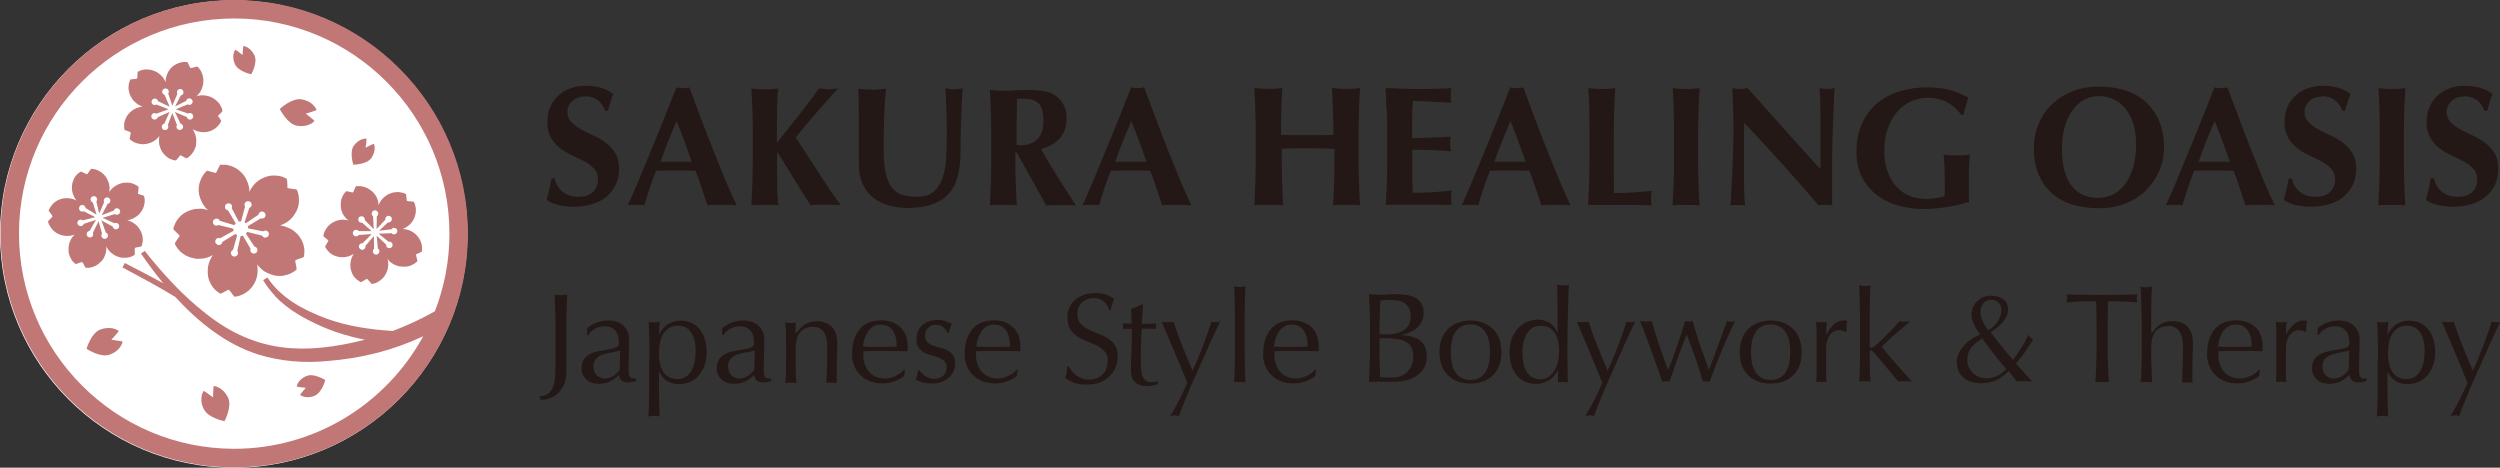 <?xml version="1.0" encoding="UTF-8"?>
<svg id="_レイヤー_2" data-name="レイヤー_2" xmlns="http://www.w3.org/2000/svg" viewBox="0 0 193.52 36.2">
  <rect x="0" y="0" width="193.52" height="36.2" fill="#333333" stroke="none"/>
  <defs>
    <style>
      .cls-1 {
        fill: #231815;
      }

      .cls-2 {
        fill: #fff;
      }

      .cls-3 {
        fill: #c17776;
      }
    </style>
  </defs>
  <g id="header">
    <g>
      <circle class="cls-2" cx="18.09" cy="18.12" r="18.09"/>
      <path class="cls-1" d="M45.29,7.47c-.4,0-.73.12-.99.35-.25.24-.38.51-.38.83s.1.59.3.79c.2.21.44.39.74.56.3.17.62.33.96.48.34.15.66.34.96.56.3.22.55.5.74.81.2.32.3.73.3,1.23,0,.44-.08.84-.25,1.2-.17.36-.4.67-.71.93-.31.26-.67.46-1.1.59s-.9.2-1.43.2c-.47,0-.9-.05-1.27-.15-.37-.1-.65-.23-.85-.37.09-.31.16-.59.22-.84.06-.25.11-.53.16-.83h.25c.04.19.1.37.2.55.1.17.22.32.37.45.15.13.33.23.54.31s.45.11.71.11c.53,0,.91-.13,1.16-.39.25-.26.37-.58.37-.95,0-.33-.1-.6-.29-.81-.19-.21-.43-.4-.72-.56-.29-.16-.6-.32-.95-.47-.34-.15-.66-.34-.95-.56-.29-.22-.53-.49-.72-.81-.19-.32-.29-.73-.29-1.23,0-.46.08-.86.24-1.21.16-.35.38-.64.65-.88.27-.24.58-.42.94-.54.35-.12.73-.18,1.12-.18.47,0,.89.06,1.24.17.36.11.66.27.91.47-.08.2-.15.4-.2.58-.06.19-.13.43-.22.72h-.2c-.28-.75-.81-1.13-1.59-1.13Z"/>
      <path class="cls-1" d="M57.04,15.89c-.21-.02-.41-.03-.6-.03h-1.12c-.19,0-.38,0-.56.03-.14-.43-.29-.87-.44-1.32-.15-.45-.31-.9-.48-1.35-.28,0-.56-.02-.84-.02-.28,0-.56,0-.84,0-.23,0-.46,0-.69,0s-.46.01-.69.02c-.18.45-.34.9-.49,1.35-.15.45-.29.89-.41,1.32-.11-.02-.21-.03-.31-.03h-.63c-.11,0-.22,0-.34.03.11-.23.25-.55.42-.95.18-.4.37-.86.58-1.37.21-.51.44-1.06.68-1.64.24-.59.48-1.18.73-1.78.24-.6.48-1.19.71-1.77.23-.58.45-1.12.64-1.62.09.02.17.03.25.05.08.01.16.02.25.02s.17,0,.25-.02c.08-.01.16-.03.25-.05.28.75.58,1.55.9,2.4.32.85.64,1.69.97,2.51.33.82.64,1.6.95,2.34.31.74.59,1.36.84,1.87ZM52.37,9.38c-.23.53-.44,1.05-.65,1.56-.2.51-.4,1.04-.59,1.58h2.42c-.19-.54-.39-1.06-.57-1.58-.19-.51-.39-1.04-.6-1.56Z"/>
      <path class="cls-1" d="M60.16,14.26c0,.68.04,1.23.09,1.63-.14-.02-.3-.03-.47-.03h-1.15c-.17,0-.33,0-.47.03.03-.54.06-1.1.08-1.67.02-.57.03-1.21.03-1.94v-1.79c0-.73,0-1.38-.03-1.94-.02-.57-.04-1.13-.08-1.7.14.02.3.03.47.05.17.01.36.02.57.02s.4,0,.57-.02c.17-.01.33-.03.47-.05-.04.26-.07.66-.08,1.18-.01.53-.02,1.11-.02,1.75v1.26c.29-.35.6-.73.93-1.15.33-.42.65-.82.96-1.22.31-.39.58-.76.83-1.09s.43-.58.54-.74c.12.02.24.03.36.05.12.01.24.02.36.02s.24,0,.36-.02c.12-.01.26-.03.4-.05-.14.15-.37.39-.66.72-.3.33-.61.69-.95,1.08-.34.39-.66.76-.96,1.13-.31.36-.54.65-.71.86.27.43.57.9.91,1.42.33.52.66,1.02.99,1.52.33.5.63.95.91,1.37s.51.73.68.94c-.25-.02-.47-.03-.66-.03h-1.13c-.18,0-.37,0-.56.03-.43-.67-.86-1.34-1.28-2.03-.42-.69-.84-1.38-1.28-2.06h-.03c0,.96,0,1.78.01,2.46Z"/>
      <path class="cls-1" d="M70.49,16.11c-.56,0-1.09-.06-1.58-.18s-.91-.32-1.27-.59c-.36-.28-.64-.63-.85-1.07s-.31-.97-.31-1.59c0-.35,0-.67,0-.94,0-.28,0-.53,0-.77s0-.47,0-.69,0-.45,0-.69c0-.71,0-1.29-.01-1.73,0-.44-.02-.77-.04-.99.18.02.36.03.54.05.18.01.37.02.54.02s.36,0,.54-.02c.18-.01.36-.03.54-.05-.09.85-.14,1.65-.16,2.38-.02.73-.03,1.48-.03,2.24,0,.8.06,1.45.17,1.94.11.49.28.87.51,1.14.22.27.5.45.82.53.33.09.7.13,1.14.13.53,0,.94-.13,1.24-.4.3-.26.53-.62.68-1.06.15-.44.25-.94.28-1.51.03-.57.05-1.16.05-1.78s0-1.21-.03-1.82c-.02-.6-.04-1.21-.08-1.82.12.02.24.03.36.05.11.01.22.02.32.02.11,0,.22,0,.33-.02.11-.01.22-.03.33-.05-.02.19-.04.45-.05.78-.02.33-.04.7-.05,1.13-.02.43-.03.9-.05,1.41-.01.51-.02,1.06-.02,1.63,0,1.53-.33,2.63-.99,3.29-.66.66-1.63,1-2.9,1Z"/>
      <path class="cls-1" d="M78.6,11.8v.53c0,.72,0,1.36.03,1.92.02.56.04,1.11.08,1.64-.14-.02-.3-.03-.47-.03h-1.15c-.17,0-.33,0-.47.03.03-.54.06-1.09.08-1.64.02-.56.03-1.2.03-1.92v-1.77c0-.72,0-1.36-.03-1.92-.02-.56-.04-1.12-.08-1.68.14.02.3.03.47.05.17.01.36.02.57.02.23,0,.49-.01.78-.03.29-.02.66-.03,1.09-.03.32,0,.6,0,.83.03.23.02.43.04.59.08.17.03.31.08.43.14.12.06.24.12.35.2.26.19.46.43.61.71.15.28.22.62.22,1.01,0,.63-.17,1.15-.51,1.55-.34.4-.83.68-1.47.84.41.74.85,1.47,1.31,2.2.47.73.94,1.46,1.4,2.18-.2-.02-.39-.03-.57-.03h-1.15c-.19,0-.39,0-.58.03l-2.28-4.09h-.11ZM80.77,9.35c0-.39-.04-.69-.12-.92s-.2-.4-.36-.52c-.16-.12-.37-.2-.63-.23-.26-.03-.57-.05-.93-.05-.03,1.2-.04,2.39-.04,3.59.05,0,.1.02.15.02s.09,0,.14,0c.58,0,1.02-.16,1.33-.47.31-.31.46-.79.46-1.42Z"/>
      <path class="cls-1" d="M92.24,15.89c-.21-.02-.41-.03-.6-.03h-1.12c-.19,0-.38,0-.56.03-.14-.43-.29-.87-.44-1.32-.15-.45-.31-.9-.48-1.35-.28,0-.56-.02-.84-.02-.28,0-.56,0-.84,0-.23,0-.46,0-.69,0s-.46.01-.69.02c-.18.45-.34.9-.49,1.35-.15.45-.29.89-.41,1.32-.11-.02-.21-.03-.31-.03h-.63c-.11,0-.22,0-.34.03.11-.23.25-.55.42-.95.18-.4.37-.86.58-1.37.21-.51.44-1.06.68-1.64.24-.59.48-1.18.73-1.78.24-.6.48-1.19.71-1.77.23-.58.45-1.12.64-1.62.09.02.17.03.25.05.08.01.16.02.25.02s.17,0,.25-.02c.08-.01.16-.03.25-.05.28.75.58,1.55.9,2.4.32.85.64,1.69.97,2.51.33.82.64,1.6.95,2.34.31.74.59,1.36.84,1.87ZM87.57,9.38c-.23.53-.44,1.05-.65,1.56s-.4,1.04-.59,1.58h2.42c-.19-.54-.39-1.06-.57-1.58-.19-.51-.39-1.04-.6-1.56Z"/>
      <path class="cls-1" d="M102.28,11.49c-.34-.01-.68-.02-1.02-.02s-.68,0-1.02.01c-.34,0-.68.02-1.02.04v.75c0,.73,0,1.38.03,1.95.02.57.04,1.12.08,1.67-.15-.02-.32-.03-.49-.03h-1.26c-.18,0-.34,0-.49.03.04-.55.06-1.1.08-1.67.02-.57.03-1.22.03-1.95v-1.8c0-.73,0-1.38-.03-1.95-.02-.57-.04-1.14-.08-1.71.15.02.32.03.49.05.18.01.38.02.6.02s.42,0,.6-.02c.18-.01.34-.03.49-.05-.04.57-.07,1.14-.09,1.7-.01.56-.02,1.2-.02,1.93.23,0,.51.02.83.02.32,0,.73,0,1.21,0s.87,0,1.17,0c.3,0,.58-.01.84-.02,0-.73,0-1.38-.03-1.93-.02-.56-.04-1.12-.08-1.7.15.02.32.03.49.05.18.01.38.02.6.02s.42,0,.6-.02c.18-.01.34-.03.49-.05-.04.57-.06,1.14-.08,1.71-.02.57-.03,1.22-.03,1.95v1.8c0,.73,0,1.38.03,1.95.02.57.04,1.12.08,1.67-.15-.02-.32-.03-.49-.03h-1.11c-.18,0-.34,0-.49.03.04-.55.06-1.1.08-1.67.02-.57.03-1.22.03-1.95v-.75c-.34,0-.68-.02-1.02-.03Z"/>
      <path class="cls-1" d="M107.33,8.53c-.02-.57-.04-1.14-.08-1.71.4,0,.79.02,1.17.04.39.02.78.03,1.17.03.65,0,1.23,0,1.74-.02.51-.01.85-.03,1.02-.05-.04.14-.05.33-.05.55,0,.14,0,.25.01.33,0,.08.02.17.04.26-.26-.02-.53-.04-.84-.05-.3-.02-.6-.03-.88-.05s-.54-.03-.77-.04c-.23,0-.39-.01-.49-.01-.04.48-.06.96-.06,1.44,0,.48,0,.95,0,1.44.57,0,1.09-.02,1.55-.04.46-.02.94-.04,1.45-.07-.03.15-.04.26-.05.34,0,.08-.01.16-.01.25,0,.07,0,.14.02.22.01.07.03.18.05.32-1-.08-2-.12-3-.12,0,.28,0,.56,0,.84,0,.28,0,.56,0,.84,0,.57.01,1.12.04,1.65.5,0,1-.01,1.5-.04.5-.03,1.01-.07,1.52-.13-.02.1-.03.18-.04.26,0,.08-.01.19-.01.33s0,.25.01.33c0,.08.02.15.04.2-.24,0-.53-.02-.88-.02-.35,0-.83,0-1.43,0h-2.09c-.2,0-.35,0-.45,0s-.19.01-.26.02c.03-.55.06-1.1.08-1.67.02-.57.03-1.22.03-1.95v-1.8c0-.73,0-1.38-.03-1.95Z"/>
      <path class="cls-1" d="M121.59,15.89c-.21-.02-.41-.03-.6-.03h-1.12c-.19,0-.38,0-.56.03-.14-.43-.29-.87-.44-1.32-.15-.45-.31-.9-.48-1.35-.28,0-.56-.02-.84-.02-.28,0-.56,0-.84,0-.23,0-.46,0-.69,0s-.46.01-.69.02c-.18.45-.34.9-.49,1.35-.15.45-.29.89-.41,1.32-.11-.02-.21-.03-.31-.03h-.63c-.11,0-.22,0-.34.03.11-.23.25-.55.42-.95.18-.4.37-.86.58-1.37.21-.51.44-1.06.68-1.64.24-.59.48-1.18.73-1.78.24-.6.48-1.19.71-1.77.23-.58.45-1.12.64-1.62.09.02.17.03.25.05.08.01.16.02.25.02s.17,0,.25-.02c.08-.01.16-.03.25-.05.28.75.58,1.55.9,2.4.32.85.64,1.69.97,2.51.33.82.64,1.6.95,2.34.31.74.59,1.36.84,1.87ZM116.92,9.38c-.23.53-.44,1.05-.65,1.56s-.4,1.04-.59,1.58h2.42c-.19-.54-.39-1.06-.57-1.58-.19-.51-.39-1.04-.6-1.56Z"/>
      <path class="cls-1" d="M123.03,8.53c-.02-.57-.04-1.14-.08-1.71.14.02.3.03.47.05.17.01.36.02.57.02s.4,0,.57-.02c.17-.01.33-.03.47-.05-.03.57-.06,1.14-.08,1.71-.02.57-.03,1.22-.03,1.95v1.8c0,.5,0,.99,0,1.45s.01.87.02,1.21c.49,0,.97-.01,1.45-.04.48-.03.97-.07,1.47-.13-.02.1-.03.18-.04.26s-.01.19-.01.33,0,.25.01.33.02.15.04.2c-.23,0-.51-.02-.85-.02-.34,0-.8,0-1.38,0h-2.02c-.19,0-.34,0-.43,0s-.18.01-.25.02c.03-.55.06-1.1.08-1.67.02-.57.03-1.22.03-1.95v-1.8c0-.73,0-1.38-.03-1.95Z"/>
      <path class="cls-1" d="M129.56,8.53c-.02-.57-.04-1.14-.08-1.71.14.02.3.03.47.05.17.01.36.02.57.02s.4,0,.57-.02c.17-.01.33-.03.47-.05-.03.57-.06,1.14-.08,1.71-.02.57-.03,1.22-.03,1.95v1.8c0,.73,0,1.38.03,1.95.02.57.04,1.12.08,1.67-.14-.02-.3-.03-.47-.03h-1.15c-.17,0-.33,0-.47.03.03-.55.06-1.1.08-1.67.02-.57.03-1.22.03-1.95v-1.8c0-.73,0-1.38-.03-1.95Z"/>
      <path class="cls-1" d="M134.17,9.45c0-.61,0-1.12-.03-1.53-.02-.41-.03-.78-.04-1.1.24.04.44.07.59.07s.34-.02.59-.07c.95,1.06,1.88,2.11,2.8,3.14.92,1.03,1.87,2.08,2.84,3.14v-2.43c0-.43,0-.86,0-1.27,0-.42,0-.8-.01-1.16,0-.35-.01-.66-.03-.91-.01-.26-.03-.43-.05-.51.24.04.44.07.59.07s.34-.02.59-.07c-.04.8-.08,1.52-.1,2.17s-.05,1.26-.06,1.83c-.02.57-.03,1.14-.03,1.7,0,.56,0,1.16,0,1.79v1.58c-.18-.02-.36-.03-.54-.03s-.36,0-.51.03c-1.81-2.11-3.72-4.24-5.75-6.38,0,.26-.02.51-.02.77,0,.26,0,.51,0,.78v1.53c0,.53,0,.98,0,1.35,0,.37.01.68.02.94,0,.26.02.46.03.63,0,.16.02.29.03.39-.11-.02-.21-.03-.32-.03h-.22c-.2,0-.4,0-.6.03.02-.07.04-.32.06-.75s.05-.96.08-1.58c.03-.62.06-1.29.08-2.02.02-.73.03-1.42.03-2.09Z"/>
      <path class="cls-1" d="M150.73,7.93c-.42-.24-.94-.36-1.54-.36-.4,0-.81.09-1.21.26-.4.17-.76.43-1.07.77-.31.34-.57.77-.76,1.29-.19.51-.29,1.12-.29,1.82,0,.53.07,1.02.22,1.47s.35.84.63,1.17.61.59,1,.77c.4.18.85.28,1.36.28.11,0,.24,0,.39-.02s.29-.03.42-.05c.14-.02.26-.04.38-.07.11-.03.2-.06.25-.1.02-.11.03-.24.03-.4,0-.16,0-.33,0-.53,0-.71-.01-1.24-.04-1.58s-.04-.57-.05-.69c.09.02.2.03.35.05.15.01.35.02.63.02.32,0,.55,0,.71-.02.15-.01.27-.03.36-.05-.02.07-.03.18-.05.34-.01.16-.02.34-.03.55,0,.21-.02.43-.02.66,0,.23,0,.46,0,.67v.44c0,.22,0,.42,0,.61s.02.32.03.4c-.58.17-1.17.3-1.76.4-.59.1-1.18.15-1.76.15-.76,0-1.45-.1-2.09-.3-.64-.2-1.19-.49-1.65-.87-.46-.38-.82-.84-1.08-1.39-.26-.54-.39-1.15-.39-1.83,0-.84.14-1.57.42-2.2.28-.63.66-1.15,1.15-1.57.49-.42,1.07-.73,1.74-.94.67-.21,1.39-.32,2.16-.32.67,0,1.25.07,1.74.2.49.14.97.33,1.45.59-.07.23-.14.45-.2.67-.07.22-.12.44-.17.67h-.18c-.28-.4-.63-.71-1.06-.96Z"/>
      <path class="cls-1" d="M157.44,11.42c0-.65.12-1.26.36-1.83.24-.57.58-1.07,1.02-1.5s.97-.77,1.6-1.02,1.32-.37,2.09-.37c.7,0,1.36.1,1.97.29.61.19,1.14.48,1.58.87.45.39.8.88,1.06,1.47.26.59.39,1.29.39,2.08,0,.66-.13,1.28-.38,1.85-.25.57-.6,1.07-1.04,1.5-.44.43-.97.76-1.59,1-.62.24-1.29.36-2.03.36-.7,0-1.35-.09-1.96-.26-.61-.17-1.14-.45-1.6-.83-.45-.38-.81-.87-1.08-1.47-.26-.59-.4-1.3-.4-2.13ZM165.35,11.13c0-.57-.07-1.08-.21-1.54-.14-.45-.34-.84-.59-1.16s-.55-.56-.91-.73c-.36-.17-.75-.26-1.17-.26-.45,0-.85.11-1.21.32-.36.22-.66.51-.9.88-.25.37-.43.8-.56,1.3-.13.5-.19,1.03-.19,1.59,0,.7.07,1.3.22,1.78.15.48.35.87.61,1.17.26.3.55.51.88.64.33.13.69.2,1.06.2.4,0,.77-.08,1.14-.25.36-.17.68-.42.94-.77.27-.34.48-.78.65-1.31.16-.53.24-1.15.24-1.87Z"/>
      <path class="cls-1" d="M176.1,15.89c-.21-.02-.41-.03-.6-.03h-1.12c-.19,0-.38,0-.56.03-.14-.43-.29-.87-.44-1.32-.15-.45-.31-.9-.48-1.35-.28,0-.56-.02-.84-.02-.28,0-.56,0-.84,0-.23,0-.46,0-.69,0s-.46.01-.69.02c-.18.45-.34.9-.49,1.35-.15.45-.29.89-.41,1.32-.11-.02-.21-.03-.31-.03h-.63c-.11,0-.22,0-.34.03.11-.23.25-.55.42-.95.18-.4.37-.86.58-1.37.21-.51.44-1.06.68-1.64.24-.59.48-1.18.73-1.78.24-.6.48-1.19.71-1.77.23-.58.45-1.12.64-1.62.09.02.17.03.25.05.08.01.16.02.25.02s.17,0,.25-.02c.08-.01.16-.03.25-.05.28.75.58,1.55.9,2.4.32.85.64,1.69.97,2.51.33.82.64,1.6.95,2.34.31.74.59,1.36.84,1.87ZM171.43,9.38c-.23.53-.44,1.05-.65,1.56s-.4,1.04-.59,1.58h2.42c-.19-.54-.39-1.06-.57-1.58-.19-.51-.39-1.04-.6-1.56Z"/>
      <path class="cls-1" d="M179.76,7.47c-.4,0-.73.12-.99.35-.25.24-.38.51-.38.83s.1.59.3.79c.2.21.44.39.74.56.3.17.62.33.96.48.34.15.66.34.96.56.3.22.55.5.74.81.2.32.3.73.3,1.23,0,.44-.08.84-.25,1.2-.17.36-.4.67-.71.93-.31.26-.67.46-1.1.59s-.9.2-1.43.2c-.47,0-.9-.05-1.27-.15-.37-.1-.65-.23-.85-.37.09-.31.16-.59.22-.84.06-.25.11-.53.16-.83h.25c.04.19.1.37.2.55.1.17.22.32.37.45.15.13.33.23.54.31s.45.11.71.11c.53,0,.91-.13,1.16-.39.25-.26.37-.58.37-.95,0-.33-.1-.6-.29-.81-.19-.21-.43-.4-.72-.56-.29-.16-.6-.32-.95-.47-.34-.15-.66-.34-.95-.56-.29-.22-.53-.49-.72-.81-.19-.32-.29-.73-.29-1.23,0-.46.08-.86.24-1.21.16-.35.38-.64.65-.88.27-.24.58-.42.94-.54.35-.12.73-.18,1.12-.18.47,0,.89.06,1.24.17.36.11.66.27.91.47-.08.2-.15.4-.2.58-.06.19-.13.43-.22.72h-.2c-.28-.75-.81-1.13-1.59-1.13Z"/>
      <path class="cls-1" d="M184.19,8.53c-.02-.57-.04-1.14-.08-1.71.14.02.3.03.47.05.17.01.36.02.57.02s.4,0,.57-.02c.17-.01.33-.03.47-.05-.03.57-.06,1.14-.08,1.71-.02.57-.03,1.22-.03,1.95v1.8c0,.73,0,1.38.03,1.95.02.57.04,1.12.08,1.67-.14-.02-.3-.03-.47-.03h-1.15c-.17,0-.33,0-.47.03.03-.55.06-1.1.08-1.67.02-.57.03-1.22.03-1.95v-1.8c0-.73,0-1.38-.03-1.95Z"/>
      <path class="cls-1" d="M190.76,7.47c-.4,0-.73.12-.99.35-.25.24-.38.51-.38.83s.1.59.3.79c.2.21.44.39.74.56.3.17.62.33.96.48.34.15.66.34.96.56.3.22.55.5.74.81.2.32.3.73.3,1.23,0,.44-.08.84-.25,1.2-.17.36-.4.67-.71.93-.31.26-.67.46-1.1.59s-.9.2-1.43.2c-.47,0-.9-.05-1.27-.15-.37-.1-.65-.23-.85-.37.09-.31.16-.59.22-.84.06-.25.11-.53.16-.83h.25c.04.19.1.37.2.55.1.17.22.32.37.45.15.13.33.23.54.31s.45.11.71.11c.53,0,.91-.13,1.16-.39.25-.26.37-.58.37-.95,0-.33-.1-.6-.29-.81-.19-.21-.43-.4-.72-.56-.29-.16-.6-.32-.95-.47-.34-.15-.66-.34-.95-.56-.29-.22-.53-.49-.72-.81-.19-.32-.29-.73-.29-1.23,0-.46.08-.86.24-1.21.16-.35.38-.64.65-.88.27-.24.58-.42.94-.54.35-.12.73-.18,1.12-.18.47,0,.89.06,1.24.17.36.11.66.27.91.47-.08.2-.15.4-.2.58-.06.19-.13.43-.22.72h-.2c-.28-.75-.81-1.13-1.59-1.13Z"/>
      <path class="cls-1" d="M42.43,30.49c.16-.13.29-.31.38-.54.09-.23.14-.5.16-.82.02-.32.03-.67.03-1.06v-2.71c0-.43,0-.86-.02-1.28s-.03-.84-.05-1.28c.09.01.17.02.25.03s.16.01.24.01.16,0,.24-.01.16-.02.25-.03c-.02.43-.04.86-.05,1.28-.02.42-.02.84-.02,1.28,0,.3,0,.6,0,.92,0,.32,0,.63,0,.93,0,.31,0,.6,0,.88,0,.28,0,.54,0,.78,0,.3-.05.57-.14.81-.1.25-.23.47-.41.66-.18.19-.39.34-.64.45-.25.11-.52.16-.8.16l-.08-.28c.28,0,.5-.06.66-.19Z"/>
      <path class="cls-1" d="M45.47,25.38c.3-.22.57-.38.83-.45.25-.08.51-.12.78-.12.24,0,.46.03.66.1.2.07.37.17.51.3.14.13.25.28.33.46s.12.38.12.6c0,.37,0,.75-.02,1.12-.01.37-.02.77-.02,1.18,0,.08,0,.16,0,.25,0,.09.02.17.04.24s.07.13.11.17.12.07.22.07c.03,0,.07,0,.1,0,.04,0,.07-.01.1-.03v.22c-.07.03-.16.06-.27.08-.11.02-.23.03-.36.03-.21,0-.38-.05-.49-.16-.11-.11-.18-.25-.2-.42-.24.24-.48.41-.71.52s-.52.17-.86.17c-.17,0-.33-.02-.49-.07s-.3-.12-.42-.23c-.12-.11-.22-.23-.3-.38-.08-.15-.11-.32-.11-.51,0-.39.12-.7.37-.92.25-.22.59-.36,1.03-.43.36-.06.64-.11.84-.15s.35-.09.45-.13c.1-.05.15-.1.17-.16s.03-.14.03-.24c0-.16-.02-.32-.06-.47-.04-.15-.1-.28-.19-.39s-.2-.2-.34-.27c-.14-.07-.31-.1-.51-.1-.27,0-.51.06-.74.18-.23.12-.4.28-.51.49h-.11v-.51ZM48,27.13c-.11.04-.24.07-.39.1s-.3.05-.45.08c-.15.03-.3.07-.45.11-.15.05-.28.11-.39.19s-.21.18-.28.3c-.07.12-.1.27-.1.45,0,.31.09.54.27.7s.38.24.59.24c.25,0,.48-.07.69-.21.21-.14.37-.3.48-.48l.04-1.48Z"/>
      <path class="cls-1" d="M50.27,27.81c0-.23,0-.47,0-.74,0-.27,0-.53-.01-.79,0-.26-.01-.51-.02-.75,0-.24-.02-.44-.03-.62.18.03.33.05.44.05s.26-.02.44-.05c-.03.17-.05.34-.06.5s-.02.32-.02.48h.02c.05-.11.11-.22.2-.34.08-.12.19-.24.33-.35.13-.11.3-.2.49-.27.19-.07.41-.11.65-.11s.49.05.74.14c.24.1.46.24.64.44.19.2.34.45.45.76.11.31.17.68.17,1.1s-.06.79-.19,1.1c-.12.31-.29.57-.49.78-.2.21-.43.36-.68.45-.26.1-.51.14-.77.14-.72,0-1.23-.31-1.54-.95h-.02v.63c0,.21,0,.45,0,.71s0,.52.01.78c0,.26.01.51.02.74,0,.24.02.44.03.6-.18-.03-.33-.05-.44-.05s-.26.02-.44.05c.01-.17.02-.37.03-.6,0-.24.02-.48.02-.74,0-.26.01-.52.01-.78s0-.5,0-.71v-1.61ZM53.85,27.22c0-.39-.04-.72-.12-.98-.08-.26-.19-.46-.32-.62-.13-.15-.27-.26-.44-.32-.16-.06-.33-.09-.48-.09-.26,0-.49.06-.68.17-.19.11-.34.26-.46.45-.12.19-.2.41-.26.66-.05.25-.08.52-.08.8,0,1.37.48,2.05,1.44,2.05.24,0,.44-.05.62-.16.17-.11.32-.26.43-.45.11-.19.2-.42.26-.68.06-.26.08-.54.08-.83Z"/>
      <path class="cls-1" d="M55.93,25.38c.3-.22.57-.38.83-.45.25-.08.51-.12.78-.12.24,0,.46.03.66.1.2.07.37.17.51.3.14.13.25.28.33.46s.12.38.12.6c0,.37,0,.75-.02,1.12-.01.37-.02.77-.02,1.18,0,.08,0,.16,0,.25,0,.09.02.17.04.24s.07.13.11.17.12.07.22.07c.03,0,.07,0,.1,0,.04,0,.07-.01.1-.03v.22c-.07.03-.16.06-.27.08-.11.02-.23.03-.36.03-.21,0-.38-.05-.49-.16-.11-.11-.18-.25-.2-.42-.24.24-.48.41-.71.52s-.52.17-.86.17c-.17,0-.33-.02-.49-.07s-.3-.12-.42-.23c-.12-.11-.22-.23-.3-.38-.08-.15-.11-.32-.11-.51,0-.39.12-.7.37-.92.25-.22.59-.36,1.03-.43.36-.06.64-.11.84-.15s.35-.09.45-.13c.1-.05.15-.1.17-.16s.03-.14.03-.24c0-.16-.02-.32-.06-.47-.04-.15-.1-.28-.19-.39s-.2-.2-.34-.27c-.14-.07-.31-.1-.51-.1-.27,0-.51.06-.74.18-.23.12-.4.28-.51.49h-.11v-.51ZM58.42,27.13c-.11.04-.24.07-.39.1s-.3.05-.45.08c-.15.03-.3.07-.45.11-.15.05-.28.11-.39.19s-.21.18-.28.3c-.07.12-.1.27-.1.45,0,.31.09.54.27.7s.38.24.59.24c.25,0,.48-.07.69-.21.21-.14.37-.3.48-.48l.04-1.48Z"/>
      <path class="cls-1" d="M63.77,25.69c-.2-.26-.47-.39-.81-.39-.47,0-.82.15-1.04.44-.22.29-.33.7-.33,1.22v.87c0,.3,0,.61.01.93,0,.33.03.62.06.88-.15-.01-.3-.02-.44-.02s-.29,0-.44.02c.03-.26.05-.56.06-.88,0-.33.01-.64.01-.93v-1.03c0-.3,0-.61-.01-.93,0-.33-.03-.63-.06-.91.18.03.33.05.44.05.05,0,.11,0,.17-.01.06,0,.14-.02.22-.03-.02.26-.03.53-.03.79h.09c.18-.28.4-.5.66-.66.26-.15.56-.23.91-.23.18,0,.37.03.55.08.19.05.35.14.51.27.15.13.27.3.37.52.09.22.14.5.14.84,0,.28,0,.57-.02.87-.01.3-.02.62-.02.95v.64c0,.11,0,.21,0,.31,0,.1,0,.2.01.29-.13-.01-.27-.02-.41-.02s-.27,0-.4.02c.01-.34.03-.69.04-1.06.02-.36.02-.73.02-1.12v-.64c0-.51-.1-.89-.29-1.15Z"/>
      <path class="cls-1" d="M65.96,27.4c0-.81.19-1.44.58-1.91.38-.46.95-.69,1.68-.69.35,0,.65.05.9.16.25.11.47.25.64.43.17.18.3.39.38.64.08.24.12.5.12.78,0,.07,0,.13,0,.19s0,.13-.01.19c-.36,0-.71-.01-1.06-.02-.35,0-.7,0-1.06,0-.22,0-.43,0-.65,0-.21,0-.43.01-.65.02,0,.03,0,.08,0,.15v.13c0,.26.04.5.11.72.08.22.19.42.33.58.14.16.32.29.53.39s.45.14.73.14c.13,0,.27-.02.4-.05.14-.04.27-.09.4-.15.13-.06.25-.14.37-.22.11-.09.22-.18.3-.28l.05.03-.06.48c-.2.16-.44.29-.74.4-.29.11-.6.17-.91.17-.36,0-.68-.05-.97-.16-.29-.11-.55-.27-.76-.47s-.38-.45-.49-.74c-.12-.28-.17-.59-.17-.92ZM68.19,25.12c-.24,0-.45.06-.62.17s-.31.25-.41.42c-.11.17-.19.35-.25.55-.06.2-.09.39-.1.57.2,0,.42.01.64.02.22,0,.44,0,.65,0s.44,0,.66,0,.44-.01.65-.02c0-.18-.01-.37-.04-.56-.03-.2-.09-.38-.18-.55-.09-.17-.21-.31-.37-.42s-.37-.17-.62-.17Z"/>
      <path class="cls-1" d="M71.35,28.87c.07.08.15.15.25.22s.2.13.33.17c.12.05.25.07.39.07.13,0,.25-.02.36-.06.12-.04.22-.1.31-.17.09-.07.16-.17.21-.28.05-.11.08-.24.08-.39,0-.2-.06-.36-.17-.47-.12-.11-.26-.2-.43-.27-.17-.07-.36-.13-.57-.18-.2-.05-.39-.13-.57-.22-.17-.1-.32-.22-.43-.38-.12-.16-.17-.38-.17-.65,0-.22.04-.42.11-.6.07-.18.18-.34.32-.47s.31-.24.52-.31c.21-.08.44-.11.7-.11.24,0,.45.03.62.1.17.07.33.13.48.18-.05.1-.1.22-.15.37-.05.15-.08.26-.09.34h-.12c-.05-.16-.16-.3-.31-.43-.15-.13-.34-.19-.57-.19-.1,0-.2.02-.3.05-.1.03-.19.08-.27.15s-.15.15-.2.26c-.05.11-.08.23-.08.38,0,.21.06.38.17.49.12.12.26.21.43.27.17.07.36.12.57.17.2.05.39.12.57.21.17.09.32.21.43.37.12.16.17.38.17.65,0,.19-.04.38-.12.57-.08.19-.2.35-.36.5s-.34.26-.56.35c-.22.08-.47.12-.74.12-.3,0-.56-.03-.76-.09-.21-.06-.38-.13-.52-.21.04-.09.08-.2.12-.35s.06-.27.06-.37h.12c.03.07.08.14.15.22Z"/>
      <path class="cls-1" d="M74.68,27.4c0-.81.19-1.44.58-1.91.38-.46.95-.69,1.68-.69.35,0,.65.05.9.16.25.11.47.25.64.43.17.18.3.39.38.64.08.24.12.5.12.78,0,.07,0,.13,0,.19s0,.13-.01.19c-.36,0-.71-.01-1.06-.02-.35,0-.7,0-1.06,0-.22,0-.43,0-.65,0-.21,0-.43.01-.65.02,0,.03,0,.08,0,.15v.13c0,.26.04.5.11.72.08.22.19.42.33.58.14.16.32.29.53.39s.45.14.73.14c.13,0,.27-.02.4-.05.14-.04.27-.09.4-.15.13-.06.25-.14.37-.22.11-.09.22-.18.3-.28l.05.03-.06.48c-.2.16-.44.29-.74.4-.29.11-.6.17-.91.17-.36,0-.68-.05-.97-.16-.29-.11-.55-.27-.76-.47s-.38-.45-.49-.74c-.12-.28-.17-.59-.17-.92ZM76.96,25.12c-.24,0-.45.06-.62.17s-.31.25-.41.42c-.11.17-.19.35-.25.55-.06.2-.09.39-.1.57.2,0,.42.01.64.02.22,0,.44,0,.65,0s.44,0,.66,0,.44-.01.65-.02c0-.18-.01-.37-.04-.56-.03-.2-.09-.38-.18-.55-.09-.17-.21-.31-.37-.42s-.37-.17-.62-.17Z"/>
      <path class="cls-1" d="M82.97,28.72c.09.12.2.23.33.33.13.1.28.18.45.24.17.06.36.09.58.09s.42-.04.59-.11.32-.18.45-.31.22-.28.28-.46.1-.36.1-.56c0-.3-.08-.55-.23-.72-.16-.18-.35-.33-.58-.45-.23-.12-.48-.23-.75-.33-.27-.1-.52-.22-.75-.37-.23-.15-.43-.34-.58-.57-.16-.23-.23-.54-.23-.93,0-.28.05-.53.15-.76.1-.23.24-.43.43-.59s.42-.29.68-.39c.26-.09.56-.14.89-.14s.59.04.82.11c.23.08.45.19.65.35-.06.11-.11.23-.15.36-.04.13-.08.28-.12.48h-.12c-.03-.09-.08-.19-.13-.3-.06-.11-.13-.21-.23-.3-.1-.09-.21-.17-.34-.23s-.29-.09-.48-.09-.36.03-.51.09-.29.14-.41.25c-.12.11-.21.24-.27.39-.06.15-.09.32-.09.5,0,.31.08.56.23.73.16.18.35.33.58.45.23.12.48.23.75.33.27.1.52.21.75.35.23.14.43.32.58.54.16.22.23.51.23.87,0,.3-.05.59-.16.86-.11.27-.27.51-.48.71-.21.2-.46.36-.76.47-.3.11-.64.16-1.03.16-.41,0-.74-.05-1-.16-.25-.11-.47-.23-.64-.37.06-.15.1-.29.12-.41.02-.12.04-.28.06-.47h.12c.05.12.12.24.21.36Z"/>
      <path class="cls-1" d="M88.48,23.56c-.02.26-.04.51-.05.76-.01.25-.02.5-.04.75.08,0,.22,0,.43,0,.21,0,.43-.01.67-.03,0,.02-.01.06-.01.11v.21s0,.08.01.1c-.09,0-.18-.01-.28-.02-.1,0-.2,0-.31,0h-.51s-.02.14-.03.33-.02.42-.03.68c0,.26-.01.54-.02.82,0,.29,0,.54,0,.77,0,.19,0,.38.02.56.01.18.04.35.1.5s.14.26.25.35.27.13.48.13c.06,0,.13,0,.22-.02.09-.01.17-.03.24-.05v.25c-.12.02-.25.05-.39.08-.14.03-.28.05-.41.05-.44,0-.76-.11-.97-.32-.21-.21-.31-.52-.31-.93,0-.18,0-.38.01-.6,0-.21.02-.45.03-.7.01-.26.02-.54.03-.85,0-.31.01-.66.01-1.04h-.33c-.06,0-.11,0-.18,0-.06,0-.13,0-.2.02,0-.04.01-.08.02-.12,0-.04,0-.08,0-.12,0-.03,0-.07,0-.1,0-.03,0-.07-.02-.1.31.02.54.03.69.03,0-.14-.01-.31-.02-.51,0-.2-.01-.42-.03-.63l.86-.36h.05Z"/>
      <path class="cls-1" d="M91.89,29.6c-.07-.18-.17-.41-.28-.69-.12-.28-.24-.58-.37-.89s-.27-.63-.4-.96c-.14-.33-.27-.63-.39-.92s-.23-.54-.32-.76-.16-.38-.21-.48c.09.01.16.02.24.03.07,0,.14.01.22.01s.14,0,.22-.01c.07,0,.15-.02.24-.03.2.63.43,1.26.68,1.88.25.62.51,1.26.79,1.91.28-.58.54-1.2.79-1.86.25-.66.48-1.3.68-1.93.13.03.24.05.33.05s.19-.02.33-.05c-.05.09-.12.25-.22.47-.1.22-.22.48-.37.79s-.3.64-.46,1.02c-.17.37-.34.75-.51,1.15-.17.39-.35.78-.52,1.16-.17.39-.33.75-.47,1.1-.14.35-.27.66-.38.94-.11.28-.19.5-.24.67-.13-.03-.24-.05-.34-.05s-.2.02-.34.05c.52-.86.96-1.72,1.32-2.59Z"/>
      <path class="cls-1" d="M95.59,24.27c0-.26,0-.52-.01-.78,0-.26-.01-.5-.02-.73s-.02-.43-.03-.59c.18.03.33.05.44.05s.26-.02.44-.05c-.01.16-.02.36-.03.59s-.02.48-.02.73c0,.26-.01.51-.01.78,0,.26,0,.5,0,.73v1.78c0,.22,0,.46,0,.73,0,.26,0,.52.01.78,0,.26.01.5.02.73,0,.23.02.42.03.57-.15-.01-.3-.02-.44-.02s-.29,0-.44.02c.01-.15.02-.34.03-.57,0-.23.02-.47.02-.73,0-.26.01-.51.01-.78,0-.26,0-.5,0-.73v-1.78c0-.22,0-.46,0-.73Z"/>
      <path class="cls-1" d="M97.78,27.4c0-.81.19-1.44.58-1.91.38-.46.95-.69,1.68-.69.35,0,.65.05.9.16.25.11.47.25.64.43.17.18.3.39.38.64.08.24.12.5.12.78,0,.07,0,.13,0,.19s0,.13-.01.19c-.36,0-.71-.01-1.06-.02-.35,0-.7,0-1.06,0-.22,0-.43,0-.65,0-.21,0-.43.01-.65.02,0,.03,0,.08,0,.15v.13c0,.26.04.5.11.72.08.22.19.42.33.58.14.16.32.29.53.39s.45.14.73.14c.13,0,.27-.02.4-.05.14-.04.27-.09.4-.15.13-.06.25-.14.37-.22.11-.09.22-.18.3-.28l.05.03-.06.48c-.2.16-.44.29-.74.4-.29.11-.6.17-.91.17-.36,0-.68-.05-.97-.16-.29-.11-.55-.27-.76-.47s-.38-.45-.49-.74c-.12-.28-.17-.59-.17-.92ZM100,25.12c-.24,0-.45.06-.62.17s-.31.25-.41.42c-.11.17-.19.35-.25.55-.06.2-.09.39-.1.57.2,0,.42.01.64.02.22,0,.44,0,.65,0s.44,0,.66,0,.44-.01.65-.02c0-.18-.01-.37-.04-.56-.03-.2-.09-.38-.18-.55-.09-.17-.21-.31-.37-.42s-.37-.17-.62-.17Z"/>
      <path class="cls-1" d="M106.05,25.31c0-.43,0-.86-.03-1.28-.02-.42-.03-.84-.05-1.26.17.01.35.02.53.03s.36.01.53.01.35,0,.53-.02c.18-.02.36-.02.53-.02.29,0,.56.02.81.06.25.04.48.12.67.23.19.11.35.26.46.44.11.18.17.41.17.69,0,.49-.16.87-.47,1.15-.31.28-.72.47-1.21.58v.02c.59.03,1.06.17,1.4.42.34.26.52.67.52,1.23,0,.37-.08.68-.23.93-.15.25-.35.45-.6.61-.25.15-.52.26-.82.33s-.59.09-.88.09c-.16,0-.32,0-.48,0-.16,0-.33,0-.49,0h-.48c-.16,0-.33,0-.49.02.02-.42.04-.84.05-1.26s.03-.84.03-1.28v-1.7ZM107.31,25.89c.23,0,.46-.02.69-.07.23-.05.43-.12.61-.23.18-.11.32-.25.43-.43.11-.18.16-.41.16-.69s-.05-.49-.15-.65c-.1-.16-.22-.29-.37-.38-.15-.09-.32-.15-.51-.18-.19-.03-.38-.04-.57-.04-.17,0-.32,0-.43.01s-.22.02-.32.03c-.01.32-.03.63-.04.94-.01.31-.02.62-.02.94v.74h.53ZM106.78,27.19c0,.34,0,.67.02,1,.01.33.03.66.04,1,.13.01.27.02.44.03.17,0,.35.01.52.01.21,0,.41-.04.61-.11.19-.07.36-.18.51-.32s.26-.32.35-.52c.09-.21.13-.44.13-.71,0-.28-.05-.51-.15-.7-.1-.18-.25-.32-.44-.42-.19-.1-.42-.17-.69-.21-.27-.04-.56-.06-.89-.06h-.44v1.01Z"/>
      <path class="cls-1" d="M111.43,27.26c0-.45.07-.83.21-1.14.14-.31.33-.57.56-.76.23-.19.49-.34.77-.42.29-.09.57-.13.85-.13s.58.04.86.13c.28.09.54.23.77.42.23.19.42.45.56.76.14.31.21.69.21,1.14s-.07.83-.21,1.14c-.14.31-.33.57-.56.76-.23.19-.49.33-.77.41-.28.08-.57.12-.86.12s-.57-.04-.85-.12c-.29-.08-.54-.22-.77-.41-.23-.19-.42-.45-.56-.76s-.21-.69-.21-1.14ZM112.3,27.26c0,.28.02.54.07.8.05.26.13.49.25.69.12.2.28.36.47.48.2.12.44.18.73.18s.53-.06.73-.18c.2-.12.36-.28.47-.48.12-.2.2-.43.25-.69.05-.26.07-.52.07-.8s-.02-.54-.07-.8c-.05-.26-.13-.49-.25-.69-.12-.2-.28-.36-.47-.48-.2-.12-.44-.18-.73-.18s-.53.06-.73.18c-.2.12-.36.28-.47.48-.12.2-.2.43-.25.69-.05.26-.07.52-.07.8Z"/>
      <path class="cls-1" d="M120.59,28.65c-.05.11-.13.22-.22.35s-.2.24-.34.35c-.14.11-.3.19-.49.26-.19.07-.4.1-.65.1s-.5-.04-.75-.13-.46-.23-.65-.43c-.19-.2-.34-.45-.46-.76-.12-.31-.18-.68-.18-1.12s.06-.8.19-1.11c.13-.31.29-.58.5-.79s.43-.37.69-.47c.26-.1.52-.16.78-.16.74,0,1.26.33,1.54,1h.02v-.98c0-.25,0-.51,0-.77,0-.26,0-.5-.01-.74,0-.23,0-.45-.01-.66s0-.39-.01-.55c.08.01.16.03.23.04.07,0,.15.01.22.01s.15,0,.22-.01c.07-.01.15-.02.24-.04-.02.21-.04.52-.05.93s-.02.85-.03,1.34-.02.99-.03,1.5-.01.99-.01,1.41c0,.46,0,.88.01,1.24s.01.74.02,1.13c-.13-.01-.26-.02-.39-.02-.12,0-.25,0-.38.02l.03-.95h-.02ZM117.86,27.35c0,.39.04.72.12.98.08.26.19.46.32.62.13.15.27.26.44.32s.33.09.48.09c.26,0,.48-.06.66-.19.18-.13.34-.3.46-.5.12-.21.21-.44.27-.71.06-.26.08-.53.08-.79,0-.63-.12-1.11-.37-1.45s-.6-.5-1.08-.5c-.24,0-.44.05-.62.16-.17.11-.32.26-.43.45-.12.19-.2.42-.26.68-.06.26-.08.54-.08.83Z"/>
      <path class="cls-1" d="M124.02,29.6c-.07-.18-.17-.41-.28-.69-.12-.28-.24-.58-.37-.89s-.27-.63-.4-.96c-.14-.33-.27-.63-.39-.92s-.23-.54-.32-.76-.16-.38-.21-.48c.09.01.16.02.24.03.07,0,.14.01.22.01s.14,0,.22-.01c.07,0,.15-.02.24-.03.2.63.43,1.26.68,1.88.25.62.51,1.26.79,1.91.28-.58.54-1.2.79-1.86.25-.66.48-1.3.68-1.93.13.03.24.05.33.05s.19-.02.33-.05c-.05.09-.12.25-.22.47-.1.22-.22.48-.37.79s-.3.64-.46,1.02c-.17.37-.34.75-.51,1.15-.17.39-.35.78-.52,1.16-.17.39-.33.75-.47,1.1-.14.35-.27.66-.38.94-.11.28-.19.5-.24.67-.13-.03-.24-.05-.34-.05s-.2.02-.34.05c.52-.86.96-1.72,1.32-2.59Z"/>
      <path class="cls-1" d="M128.67,29.54c-.08-.24-.18-.55-.32-.93-.13-.38-.28-.77-.43-1.2-.15-.42-.32-.86-.48-1.3s-.33-.86-.5-1.26c.08.01.16.02.23.03.08,0,.15.01.23.01.07,0,.14,0,.22-.01.07,0,.15-.02.24-.03.17.62.36,1.24.57,1.86.21.62.44,1.26.7,1.92.08-.18.17-.43.29-.73s.23-.63.35-.98c.12-.35.24-.7.36-1.07.12-.36.22-.7.32-1.01.12.03.22.05.3.05.05,0,.1,0,.14-.01.04,0,.09-.02.14-.03.16.63.36,1.26.57,1.87.22.62.44,1.25.68,1.91.09-.21.19-.47.3-.77.11-.31.24-.63.36-.97.12-.34.25-.69.38-1.04.13-.36.25-.69.36-1,.13.03.24.05.32.05.09,0,.18-.02.3-.05-.38.8-.73,1.58-1.05,2.36-.33.78-.63,1.55-.91,2.33-.07-.01-.16-.02-.26-.02h-.14s-.09,0-.12.02c-.17-.59-.36-1.17-.56-1.77-.2-.59-.44-1.21-.7-1.87-.08.2-.17.44-.29.74s-.23.61-.35.94c-.12.34-.24.68-.36,1.02-.12.35-.22.66-.32.93-.08-.01-.17-.02-.28-.02s-.2,0-.28.02Z"/>
      <path class="cls-1" d="M134.67,27.26c0-.45.07-.83.21-1.14.14-.31.33-.57.56-.76.23-.19.49-.34.77-.42.29-.09.57-.13.85-.13s.58.04.86.13c.28.09.54.23.77.42.23.19.42.45.56.76.14.31.21.69.21,1.14s-.07.83-.21,1.14c-.14.31-.33.57-.56.76-.23.19-.49.33-.77.41-.28.08-.57.12-.86.12s-.57-.04-.85-.12c-.29-.08-.54-.22-.77-.41-.23-.19-.42-.45-.56-.76s-.21-.69-.21-1.14ZM135.54,27.26c0,.28.02.54.07.8.05.26.13.49.25.69.12.2.28.36.47.48.2.12.44.18.73.18s.53-.06.73-.18c.2-.12.36-.28.47-.48.12-.2.2-.43.25-.69.05-.26.07-.52.07-.8s-.02-.54-.07-.8c-.05-.26-.13-.49-.25-.69-.12-.2-.28-.36-.47-.48-.2-.12-.44-.18-.73-.18s-.53.06-.73.18c-.2.12-.36.28-.47.48-.12.2-.2.43-.25.69-.05.26-.07.52-.07.8Z"/>
      <path class="cls-1" d="M142.65,25.61c-.09-.03-.19-.05-.29-.05-.16,0-.3.04-.42.11-.12.07-.23.17-.31.29s-.15.26-.2.43c-.05.17-.07.35-.07.53v1.08c0,.44,0,.77,0,1.01,0,.23.01.42.03.56-.13-.01-.26-.02-.39-.02-.14,0-.28,0-.41.02.02-.22.03-.53.03-.91s0-.85,0-1.41v-.31c0-.26,0-.55,0-.88,0-.33-.01-.72-.03-1.15.07.01.14.02.21.03.07,0,.13.01.21.01.06,0,.12,0,.19-.01.07,0,.13-.02.21-.03-.03.24-.04.42-.04.56,0,.14,0,.27,0,.39h.02c.39-.7.82-1.05,1.3-1.05.06,0,.11,0,.15,0,.04,0,.1.02.16.05-.03.08-.05.2-.06.36,0,.16,0,.31,0,.44l-.07.05s-.1-.08-.19-.11Z"/>
      <path class="cls-1" d="M143.97,24.21c0-.26,0-.52-.01-.78,0-.26-.01-.5-.02-.74,0-.23-.02-.43-.03-.6.18.03.33.05.44.05s.26-.02.44-.05c-.01.16-.02.36-.03.6,0,.23-.02.48-.02.74,0,.26-.01.52-.01.78,0,.26,0,.51,0,.73v1.8c0,.12.04.19.12.19.05,0,.11-.02.17-.07.06-.05.13-.1.21-.16.06-.05.16-.13.3-.27s.3-.28.47-.46c.17-.17.35-.36.54-.56.18-.2.35-.38.5-.56.13.03.26.05.37.05.07,0,.14,0,.22-.01.07,0,.16-.02.27-.03-.41.34-.81.67-1.18.99-.38.33-.73.66-1.07.99.37.45.76.91,1.15,1.36.4.45.8.9,1.21,1.34-.11-.01-.21-.02-.3-.02h-.5c-.09,0-.17,0-.26.02-.14-.16-.31-.36-.49-.58-.18-.22-.37-.44-.54-.66-.18-.22-.35-.42-.52-.61s-.3-.35-.42-.47c-.02-.03-.04-.05-.07-.07-.03-.02-.05-.03-.08-.03-.07,0-.1.04-.1.12v.59c0,.3,0,.58.01.86s.03.56.06.84c-.15-.01-.3-.02-.44-.02s-.29,0-.44.02c.01-.15.02-.34.03-.57,0-.23.02-.47.02-.73,0-.26.01-.52.01-.78,0-.26,0-.51,0-.73v-1.79c0-.22,0-.47,0-.73Z"/>
      <path class="cls-1" d="M152.61,24.37c0-.21.04-.4.11-.58.08-.18.18-.33.32-.47s.29-.24.48-.32c.18-.08.39-.11.61-.11.38,0,.7.09.94.28.25.19.37.46.37.82,0,.18-.04.36-.13.53-.09.17-.2.33-.33.48s-.28.28-.44.4c-.16.12-.31.23-.45.31.3.38.59.76.87,1.12.28.37.57.71.87,1.03.24-.34.45-.66.65-.96s.37-.64.53-.99c.04.09.09.16.16.22s.14.12.21.17c-.2.32-.41.62-.61.92-.2.3-.44.6-.72.92l1.26,1.39c-.11-.01-.21-.02-.32-.02h-.6c-.1,0-.19,0-.28.02-.05-.07-.13-.18-.24-.33-.11-.15-.24-.31-.38-.48-.29.29-.6.52-.93.69-.33.17-.73.25-1.2.25-.26,0-.5-.03-.73-.09-.23-.06-.43-.16-.6-.3-.17-.14-.31-.31-.41-.52-.1-.21-.15-.45-.15-.73,0-.22.05-.43.14-.64.09-.21.22-.4.38-.59.16-.19.35-.36.57-.51.22-.15.45-.28.71-.38-.19-.28-.35-.54-.47-.79-.13-.25-.19-.5-.19-.75ZM152.29,27.9c0,.18.04.35.11.52.07.17.17.32.3.44.13.13.28.23.46.31.18.08.37.11.58.11.34,0,.62-.06.86-.18.24-.12.47-.3.7-.53-.34-.39-.65-.79-.96-1.17-.3-.39-.6-.79-.9-1.2-.36.22-.64.45-.85.71-.2.26-.31.59-.31,1ZM154.93,24.03c0-.24-.07-.43-.21-.59-.14-.15-.33-.23-.58-.23-.26,0-.46.09-.61.27-.15.18-.23.4-.23.66,0,.2.06.43.17.69.11.26.26.51.45.73.34-.21.59-.46.75-.74.17-.28.25-.54.25-.79Z"/>
      <path class="cls-1" d="M162.24,23.32c-.18,0-.38,0-.58,0-.2,0-.4,0-.61.02-.2,0-.4.02-.58.03-.19.01-.36.03-.5.05.04-.12.05-.22.05-.32,0-.07-.02-.17-.05-.31.47.01.92.02,1.37.03.45,0,.9.01,1.37.01s.92,0,1.37-.01c.45,0,.9-.02,1.37-.03-.04.13-.05.24-.05.32,0,.09.02.19.05.31-.15-.02-.32-.04-.5-.05-.19-.01-.38-.02-.58-.03-.2,0-.4-.02-.61-.02-.2,0-.4,0-.58,0-.02.68-.03,1.36-.03,2.04v1.7c0,.43,0,.86.03,1.28.02.42.04.84.06,1.24-.16-.01-.34-.02-.52-.02s-.36,0-.52.02c.02-.41.04-.82.06-1.24.02-.42.03-.85.03-1.28v-1.7c0-.68-.01-1.37-.03-2.04Z"/>
      <path class="cls-1" d="M165.76,24.31c0-.26,0-.52-.01-.78,0-.26-.01-.5-.02-.74,0-.23-.02-.43-.03-.6.18.03.33.05.44.05s.26-.02.44-.05c-.01.16-.02.36-.03.59,0,.23-.02.47-.02.73,0,.25-.01.51-.01.77,0,.26,0,.49,0,.71v.75h.09c.18-.28.4-.5.66-.66.26-.15.56-.23.91-.23.18,0,.37.03.55.08.19.05.35.14.51.27.15.13.27.3.37.52.09.22.14.5.14.84,0,.28,0,.57-.02.87-.01.3-.02.62-.02.95v.64c0,.11,0,.21,0,.31,0,.1,0,.2.01.29-.13-.01-.27-.02-.41-.02s-.27,0-.4.02c.01-.34.03-.69.04-1.06.02-.36.02-.73.02-1.12v-.67c0-.5-.1-.88-.29-1.14-.19-.26-.46-.39-.8-.39-.47,0-.81.14-1.03.43-.22.29-.33.69-.33,1.22,0,.19,0,.41,0,.65,0,.25,0,.5.02.75,0,.25.02.49.02.73.01.23.02.43.04.57-.15-.01-.3-.02-.45-.02s-.3,0-.45.02c.01-.15.03-.35.04-.58.01-.23.02-.48.03-.74,0-.26.01-.53.02-.79,0-.27,0-.52,0-.74v-1.72c0-.22,0-.47,0-.73Z"/>
      <path class="cls-1" d="M170.85,27.4c0-.81.19-1.44.58-1.91.38-.46.95-.69,1.68-.69.35,0,.65.05.9.16.25.11.47.25.64.43.17.18.3.39.38.64.08.24.12.5.12.78,0,.07,0,.13,0,.19s0,.13-.01.19c-.36,0-.71-.01-1.06-.02-.35,0-.7,0-1.06,0-.22,0-.43,0-.65,0-.21,0-.43.01-.65.02,0,.03,0,.08,0,.15v.13c0,.26.04.5.11.72.08.22.19.42.33.58.14.16.32.29.53.39s.45.14.73.14c.13,0,.27-.02.4-.05.14-.04.27-.09.4-.15.13-.06.25-.14.37-.22.11-.09.22-.18.3-.28l.05.03-.06.48c-.2.16-.44.29-.74.4-.29.11-.6.17-.91.17-.36,0-.68-.05-.97-.16-.29-.11-.55-.27-.76-.47s-.38-.45-.49-.74c-.12-.28-.17-.59-.17-.92ZM173.08,25.12c-.24,0-.45.06-.62.17s-.31.25-.41.42c-.11.17-.19.35-.25.55-.06.2-.09.39-.1.57.2,0,.42.01.64.02.22,0,.44,0,.65,0s.44,0,.66,0,.44-.01.65-.02c0-.18-.01-.37-.04-.56-.03-.2-.09-.38-.18-.55-.09-.17-.21-.31-.37-.42s-.37-.17-.62-.17Z"/>
      <path class="cls-1" d="M178.24,25.61c-.09-.03-.19-.05-.29-.05-.16,0-.3.04-.42.11-.12.07-.23.17-.31.29s-.15.26-.2.43c-.05.17-.07.35-.07.53v1.08c0,.44,0,.77,0,1.01,0,.23.01.42.03.56-.13-.01-.26-.02-.39-.02-.14,0-.28,0-.41.02.02-.22.03-.53.03-.91s0-.85,0-1.41v-.31c0-.26,0-.55,0-.88,0-.33-.01-.72-.03-1.15.07.01.14.02.21.03.07,0,.13.01.21.01.06,0,.12,0,.19-.01.07,0,.13-.02.21-.03-.03.24-.04.42-.04.56,0,.14,0,.27,0,.39h.02c.39-.7.82-1.05,1.3-1.05.06,0,.11,0,.15,0,.04,0,.1.02.16.05-.03.08-.05.2-.06.36,0,.16,0,.31,0,.44l-.07.05s-.1-.08-.19-.11Z"/>
      <path class="cls-1" d="M179.42,25.38c.3-.22.57-.38.83-.45.25-.08.51-.12.78-.12.24,0,.46.03.66.1.2.07.37.17.51.3.14.13.25.28.33.46s.12.38.12.6c0,.37,0,.75-.02,1.12-.01.37-.02.77-.02,1.18,0,.08,0,.16,0,.25,0,.09.02.17.04.24s.07.13.11.17.12.07.22.07c.03,0,.07,0,.1,0,.04,0,.07-.01.1-.03v.22c-.07.03-.16.06-.27.08-.11.02-.23.03-.36.03-.21,0-.38-.05-.49-.16-.11-.11-.18-.25-.2-.42-.24.24-.48.41-.71.52s-.52.17-.86.17c-.17,0-.33-.02-.49-.07s-.3-.12-.42-.23c-.12-.11-.22-.23-.3-.38-.08-.15-.11-.32-.11-.51,0-.39.12-.7.37-.92.25-.22.59-.36,1.03-.43.36-.06.64-.11.84-.15s.35-.09.45-.13c.1-.05.15-.1.17-.16s.03-.14.03-.24c0-.16-.02-.32-.06-.47-.04-.15-.1-.28-.19-.39s-.2-.2-.34-.27c-.14-.07-.31-.1-.51-.1-.27,0-.51.06-.74.18-.23.12-.4.28-.51.49h-.11v-.51ZM181.84,27.13c-.11.04-.24.07-.39.1s-.3.05-.45.08c-.15.03-.3.07-.45.11-.15.05-.28.11-.39.19s-.21.18-.28.3c-.07.12-.1.27-.1.45,0,.31.09.54.27.7s.38.24.59.24c.25,0,.48-.07.69-.21.21-.14.37-.3.48-.48l.04-1.48Z"/>
      <path class="cls-1" d="M184.07,27.81c0-.23,0-.47,0-.74,0-.27,0-.53-.01-.79,0-.26-.01-.51-.02-.75,0-.24-.02-.44-.03-.62.18.03.33.05.44.05s.26-.02.44-.05c-.03.17-.05.34-.06.5s-.02.32-.02.48h.02c.05-.11.11-.22.2-.34.08-.12.19-.24.33-.35.13-.11.3-.2.49-.27.19-.07.41-.11.65-.11s.49.05.74.14c.24.1.46.24.64.44.19.2.34.45.45.76.11.31.17.68.17,1.1s-.06.79-.19,1.1c-.12.31-.29.57-.49.78-.2.21-.43.36-.68.45-.26.1-.51.14-.77.14-.72,0-1.23-.31-1.54-.95h-.02v.63c0,.21,0,.45,0,.71s0,.52.01.78c0,.26.01.51.02.74,0,.24.02.44.03.6-.18-.03-.33-.05-.44-.05s-.26.02-.44.05c.01-.17.02-.37.03-.6,0-.24.02-.48.02-.74,0-.26.01-.52.01-.78s0-.5,0-.71v-1.61ZM187.69,27.22c0-.39-.04-.72-.12-.98-.08-.26-.19-.46-.32-.62-.13-.15-.27-.26-.44-.32-.16-.06-.33-.09-.48-.09-.26,0-.49.06-.68.17-.19.11-.34.26-.46.45-.12.19-.2.41-.26.66-.05.25-.08.52-.08.8,0,1.37.48,2.05,1.44,2.05.24,0,.44-.05.62-.16.17-.11.32-.26.43-.45.11-.19.2-.42.26-.68.06-.26.08-.54.08-.83Z"/>
      <path class="cls-1" d="M190.99,29.6c-.07-.18-.17-.41-.28-.69-.12-.28-.24-.58-.37-.89s-.27-.63-.4-.96c-.14-.33-.27-.63-.39-.92s-.23-.54-.32-.76-.16-.38-.21-.48c.09.01.16.02.24.03.07,0,.14.01.22.01s.14,0,.22-.01c.07,0,.15-.02.24-.03.2.63.43,1.26.68,1.88.25.62.51,1.26.79,1.91.28-.58.54-1.2.79-1.86.25-.66.48-1.3.68-1.93.13.03.24.05.33.05s.19-.02.33-.05c-.05.09-.12.25-.22.47-.1.22-.22.48-.37.79s-.3.64-.46,1.02c-.17.37-.34.75-.51,1.15-.17.39-.35.78-.52,1.16-.17.39-.33.75-.47,1.1-.14.35-.27.66-.38.94-.11.28-.19.5-.24.67-.13-.03-.24-.05-.34-.05s-.2.02-.34.05c.52-.86.96-1.72,1.32-2.59Z"/>
      <path class="cls-3" d="M23.36,7.69c.56.1.99.43,1.14.82.01.04-.83.29-.83.29,0,0,.7.54.67.57-.29.31-.81.46-1.36.36-.76-.14-1.32-1.3-1.32-1.3,0,0,.94-.88,1.7-.74Z"/>
      <g>
        <path class="cls-3" d="M10.68,14.99s.07-.51.04-.54c-.04-.03-.08-.06-.12-.08-.04-.03-.08-.05-.12-.07-.04-.02-.09-.04-.13-.06s-.09-.03-.13-.05c-.05-.01-.09-.02-.14-.03-.05,0-.09-.02-.14-.02-.05,0-.1,0-.14,0-.05,0-.1,0-.15,0-.05,0-.1.01-.15.02s-.1.02-.14.04c-.05.01-.1.03-.14.05-.05.02-.09.04-.14.06s-.09.05-.14.08c-.04.03-.09.06-.13.09-.04.03-.08.07-.12.1s-.07.07-.1.11c-.03.04-.06.08-.09.12-.02.02-.03.05-.04.07,0-.03.01-.05.01-.08,0-.05,0-.1.01-.15,0-.05,0-.1,0-.15s0-.1-.02-.15c0-.05-.02-.1-.03-.15s-.03-.1-.05-.15c-.02-.05-.04-.09-.06-.14s-.05-.09-.07-.13c-.03-.04-.05-.08-.08-.12-.03-.04-.06-.08-.09-.11-.03-.04-.07-.07-.1-.1-.04-.03-.07-.06-.11-.09-.04-.03-.08-.06-.12-.08-.04-.02-.08-.05-.13-.07-.04-.02-.09-.04-.13-.06s-.09-.03-.14-.04c-.05-.01-.09-.02-.14-.03-.05,0-.09-.01-.14-.01-.05,0-.29.41-.33.42s-.46-.23-.5-.2c-.04.03-.08.05-.12.08-.04.03-.07.06-.11.09-.03.03-.07.07-.1.1s-.06.07-.09.11c-.03.04-.05.08-.07.12-.02.04-.04.08-.06.13-.02.04-.04.09-.05.13-.01.05-.03.09-.04.14-.01.05-.02.1-.02.14,0,.05,0,.1-.01.15,0,.05,0,.1,0,.15s0,.1.02.15c0,.05.02.1.03.15s.03.1.05.15c.02.05.04.09.06.14s.05.09.07.13c.03.04.05.08.08.12.02.02.04.04.05.06-.02-.01-.05-.03-.07-.04-.04-.02-.09-.04-.14-.06-.05-.02-.1-.03-.14-.04s-.1-.02-.15-.03c-.05,0-.1-.01-.16-.02-.05,0-.1,0-.16,0s-.1,0-.15.01c-.05,0-.1.02-.15.03-.05.01-.1.03-.14.04s-.09.03-.14.05c-.04.02-.09.04-.13.07-.04.02-.08.05-.12.08-.04.03-.08.06-.11.09-.04.03-.07.06-.1.1-.03.03-.06.07-.09.11s-.06.08-.08.12c-.03.04-.05.08-.07.12-.02.04-.04.09-.06.13-.02.04.3.4.3.45,0,.05-.36.37-.35.41s.03.09.04.14.04.09.06.13c.02.04.04.08.07.12s.05.08.08.12c.03.04.06.07.09.11.03.03.07.07.1.1s.07.06.11.09c.04.03.08.05.12.08s.09.05.13.07.09.04.14.06c.05.02.1.03.14.04s.1.02.15.03c.05,0,.1.01.16.02.05,0,.1,0,.16,0,.05,0,.1,0,.15-.01.05,0,.1-.02.15-.03s.1-.03.14-.04c.03,0,.05-.02.08-.03-.02.02-.04.04-.06.06-.03.04-.07.07-.1.11-.03.04-.06.08-.09.12-.03.04-.05.09-.07.13s-.04.09-.06.14c-.02.05-.04.1-.05.15-.01.05-.03.1-.03.15s-.02.1-.02.15c0,.05,0,.1,0,.15,0,.05,0,.1,0,.15s.01.1.02.14c0,.05.02.09.04.14.01.05.03.09.05.13.02.04.04.09.06.13.02.04.05.08.07.12.03.04.05.08.08.11.03.04.06.07.1.1.03.03.07.07.11.1.04.03.47-.16.52-.15.05.02.24.45.29.45.05,0,.1,0,.14,0,.05,0,.09,0,.14-.01.05,0,.09-.02.14-.03.05-.01.09-.03.14-.04.04-.02.09-.03.13-.05.04-.02.09-.04.13-.07s.08-.05.12-.08.08-.06.11-.09c.04-.03.07-.07.11-.1s.07-.07.1-.11c.03-.04.06-.08.09-.12.03-.04.05-.09.07-.13.02-.05.04-.09.06-.14.02-.05.04-.1.05-.15.01-.05.02-.1.03-.15,0-.05.02-.1.02-.15,0-.05,0-.1,0-.15,0-.03,0-.06,0-.08.01.02.02.05.04.07.02.04.05.08.08.13.03.04.06.08.09.12.03.04.07.08.1.11.04.04.08.07.12.1.04.03.08.06.13.09.04.03.09.05.13.08.04.02.09.04.14.06.05.02.09.04.14.05s.09.03.14.04c.05,0,.1.02.14.02s.1,0,.14,0,.1,0,.14,0c.05,0,.09,0,.14-.02.05,0,.09-.02.14-.03.05-.01.09-.03.13-.04.04-.02.09-.04.13-.06.04-.02.08-.05.12-.07.04-.03-.01-.5.02-.54.03-.04.51-.09.52-.13.02-.04.03-.09.04-.14.01-.05.02-.09.03-.14,0-.05.01-.09.02-.14,0-.05,0-.09,0-.14,0-.05,0-.09-.01-.14,0-.05-.01-.09-.03-.14-.01-.05-.02-.09-.04-.14-.02-.05-.03-.09-.05-.14s-.04-.09-.07-.13c-.02-.04-.05-.08-.08-.13-.03-.04-.06-.08-.09-.12s-.07-.08-.1-.11c-.04-.04-.08-.07-.12-.1-.04-.03-.08-.06-.13-.09s-.09-.05-.13-.08c-.04-.02-.09-.04-.14-.06-.05-.02-.09-.04-.14-.05-.03,0-.05-.01-.08-.02.03,0,.06,0,.08-.01.05,0,.1-.02.14-.04s.1-.03.14-.05c.05-.02.09-.04.14-.06.05-.02.09-.05.14-.08.04-.03.09-.06.13-.09.04-.03.08-.07.12-.1s.07-.07.1-.11c.03-.04.06-.08.09-.12s.05-.08.08-.12.05-.09.07-.13c.02-.04.04-.09.05-.13.02-.05.03-.09.04-.14.01-.05.02-.09.03-.14,0-.05.01-.09.01-.14s0-.09,0-.14c0-.05,0-.09-.02-.14s-.02-.09-.03-.14-.48-.14-.51-.19Z"/>
        <path class="cls-2" d="M9.08,17.28c-.08-.04-.16-.03-.23,0l-.91-.42.96-.29c.06.05.15.07.23.04.13-.05.21-.19.16-.32-.05-.13-.19-.2-.32-.16-.08.03-.13.09-.16.17l-.94.36.46-.88c.08-.01.15-.06.19-.14.06-.13,0-.28-.12-.34-.13-.06-.28,0-.34.12-.04.08-.03.16,0,.23l-.38.88-.22-.93c.05-.06.08-.14.05-.23-.04-.14-.18-.22-.31-.18-.14.04-.22.18-.18.31.02.08.08.14.16.17l.3.95-.86-.52c0-.08-.05-.15-.12-.2-.12-.07-.28-.03-.35.1-.07.12-.03.28.1.35.07.04.16.04.23,0l.89.46-.97.25c-.06-.05-.14-.07-.23-.05-.14.04-.21.18-.17.31.04.13.18.21.32.17.08-.02.14-.09.16-.16l.95-.31-.5.86c-.08,0-.15.05-.19.13-.07.12-.02.28.1.34.12.07.28.02.35-.1.04-.07.03-.16,0-.23l.44-.9.27.96c-.05.06-.07.15-.04.23.04.13.19.21.32.17s.21-.18.17-.32c-.03-.08-.09-.14-.16-.16l-.34-.94.88.48c.01.08.06.15.13.19.13.06.28.01.34-.11.06-.13.01-.28-.11-.34Z"/>
      </g>
      <g>
        <path class="cls-3" d="M16.85,8.98s.38-.34.37-.39c0-.05-.02-.09-.03-.14-.01-.05-.03-.09-.05-.13-.02-.04-.04-.09-.06-.13s-.05-.08-.07-.12c-.03-.04-.05-.08-.09-.11-.03-.04-.06-.07-.1-.11-.03-.03-.07-.07-.11-.1-.04-.03-.08-.06-.12-.09-.04-.03-.08-.05-.13-.08s-.09-.05-.13-.07c-.05-.02-.09-.04-.14-.05-.05-.02-.1-.03-.15-.04s-.1-.02-.15-.03c-.05,0-.1-.01-.16-.01-.05,0-.1,0-.15,0s-.1,0-.15.02c-.05,0-.1.02-.15.03-.03,0-.05.02-.08.03.02-.02.04-.03.06-.05.04-.03.07-.07.1-.11.03-.04.06-.08.09-.12s.06-.08.08-.13c.03-.04.05-.09.07-.14s.04-.1.06-.14c.02-.05.03-.1.04-.15s.02-.1.03-.15c0-.05.01-.1.01-.15,0-.05,0-.1,0-.15,0-.05,0-.1-.01-.14,0-.05-.02-.09-.03-.14-.01-.05-.02-.09-.04-.14-.02-.04-.03-.09-.05-.13-.02-.04-.04-.09-.06-.13s-.05-.08-.08-.12c-.03-.04-.06-.08-.09-.11-.03-.04-.06-.07-.1-.1-.04-.03-.48.13-.53.11s-.21-.47-.26-.47c-.05,0-.1,0-.14,0-.05,0-.1,0-.14,0-.05,0-.09.01-.14.02s-.09.02-.14.03c-.05.01-.09.03-.14.05-.04.02-.09.04-.13.06-.04.02-.08.05-.13.07-.04.03-.08.05-.12.08-.04.03-.08.06-.11.09-.04.03-.07.07-.1.11-.03.04-.06.08-.09.12s-.06.08-.08.13c-.03.04-.05.09-.07.14s-.04.1-.06.14c-.02.05-.03.1-.04.15s-.02.1-.03.15c0,.05-.01.1-.01.15,0,.03,0,.06,0,.08-.01-.03-.02-.05-.03-.08-.02-.04-.04-.09-.07-.13-.03-.04-.05-.08-.08-.13s-.06-.08-.1-.12c-.03-.04-.07-.08-.11-.11-.04-.04-.08-.07-.12-.1s-.08-.06-.13-.09c-.04-.03-.09-.05-.13-.07-.04-.02-.09-.04-.14-.06s-.09-.03-.14-.05c-.05-.01-.09-.02-.14-.03-.05,0-.1-.01-.14-.02-.05,0-.1,0-.14,0-.05,0-.1,0-.14,0-.05,0-.09.01-.14.02s-.09.02-.14.04c-.05.01-.09.03-.13.05-.04.02-.09.04-.13.06-.04.02-.02.5-.06.53-.03.04-.51.05-.53.09s-.04.09-.05.13-.03.09-.04.14c-.01.05-.02.09-.03.14s-.01.09-.01.14c0,.05,0,.09,0,.14,0,.05,0,.09.02.14s.02.09.03.14c.01.05.03.09.04.14s.04.09.06.14.04.09.07.13c.03.04.05.08.08.13s.06.08.1.12c.03.04.07.08.11.11.04.04.08.07.12.1.04.03.08.06.13.09.04.03.09.05.13.07s.09.04.14.06c.03.01.05.02.08.03-.03,0-.06,0-.08,0-.05,0-.1.01-.15.03-.05.01-.1.02-.15.04-.05.02-.1.03-.14.05s-.09.04-.14.07c-.05.03-.09.05-.13.08-.04.03-.08.06-.12.09s-.08.07-.11.1c-.03.04-.07.07-.1.11-.03.04-.06.08-.09.12s-.05.08-.07.12c-.02.04-.04.09-.06.13-.02.04-.04.09-.05.13-.01.05-.03.09-.04.14,0,.05-.02.09-.02.14,0,.05,0,.09,0,.14,0,.05,0,.09,0,.14,0,.05.01.09.02.14,0,.05.47.18.49.22.02.04-.11.5-.07.53.04.03.07.06.11.09.04.03.08.06.12.08.04.02.08.05.13.07.04.02.09.04.13.05.04.02.09.03.14.04.05.01.09.02.14.03s.1.01.14.02.1,0,.15,0c.05,0,.1,0,.15-.01s.1-.01.15-.03c.05-.01.1-.02.15-.04.05-.02.1-.03.14-.05.05-.02.09-.04.14-.07.05-.03.09-.05.13-.08.04-.03.08-.06.12-.09.04-.03.08-.07.11-.1.03-.04.07-.07.1-.11.02-.02.03-.04.05-.07,0,.03-.01.05-.02.08,0,.05-.02.1-.02.15,0,.05,0,.1,0,.15,0,.05,0,.1,0,.15,0,.05.01.1.02.15.01.05.02.1.04.15.01.05.03.1.05.14.02.05.04.09.06.14.02.04.05.09.07.13s.06.08.09.12c.03.04.06.07.1.11s.07.07.1.1.07.06.11.09c.04.03.08.05.12.08.04.02.08.05.13.06.04.02.09.04.13.05.04.02.09.03.14.04.05.01.09.02.14.02.05,0,.31-.39.36-.4.05,0,.44.26.49.23.04-.02.08-.05.12-.08.04-.03.08-.06.11-.09.04-.03.07-.06.1-.1.03-.03.06-.07.09-.11.03-.04.06-.08.08-.12.03-.04.05-.08.07-.12.02-.04.04-.09.06-.13.02-.04.03-.09.05-.14s.03-.09.03-.14c0-.05.02-.1.02-.15,0-.05,0-.1,0-.15s0-.1,0-.15c0-.05-.01-.1-.02-.15-.01-.05-.02-.1-.04-.15s-.03-.1-.05-.14c-.02-.05-.04-.09-.06-.14-.02-.04-.05-.09-.07-.13-.02-.02-.03-.05-.05-.07.02.01.05.03.07.04.04.02.09.05.13.07s.09.04.14.05c.05.02.1.03.15.04.05.01.1.02.15.03.05,0,.1.01.16.01.05,0,.1,0,.15,0s.1,0,.15-.02c.05,0,.1-.02.15-.03s.09-.03.14-.04.09-.04.13-.06c.04-.02.09-.04.13-.07.04-.02.08-.05.12-.08.04-.03.08-.06.11-.09.04-.03.07-.06.1-.1s.06-.07.09-.11c.03-.04.05-.08.08-.12s.05-.08.07-.13-.28-.42-.27-.47Z"/>
        <path class="cls-2" d="M14.79,8.76c-.08-.03-.16-.02-.23.03l-.95-.33.92-.38c.07.04.15.05.23.02.13-.06.19-.21.13-.34s-.21-.18-.34-.13c-.08.03-.12.1-.14.18l-.86.43.44-.85c.08-.01.15-.06.19-.14.06-.13,0-.28-.12-.34-.13-.06-.28,0-.34.12-.04.08-.03.16.01.23l-.39.92-.32-.94c.05-.07.06-.15.03-.23-.05-.13-.2-.2-.33-.15-.13.05-.2.2-.15.33.03.08.1.13.17.15l.39.92-.9-.43c-.02-.08-.06-.15-.14-.18-.13-.06-.28,0-.34.13-.06.13,0,.28.13.33.08.03.16.02.23-.02l.93.37-.94.34c-.07-.04-.15-.06-.23-.03-.13.05-.19.2-.14.33.05.13.2.19.33.14.08-.03.13-.1.15-.17l.92-.41-.41.91c-.08.02-.15.07-.18.15-.05.13,0,.28.14.33s.28,0,.33-.14c.03-.08.02-.16-.02-.23l.35-.93.36.93c-.04.07-.06.15-.02.23.06.13.21.19.34.13.13-.06.19-.2.13-.33-.03-.08-.1-.13-.18-.14l-.43-.9.92.39c.02.08.07.15.15.18.13.05.28-.01.33-.14.05-.13-.01-.28-.15-.33Z"/>
      </g>
      <g>
        <path class="cls-3" d="M32.17,19.7s.48-.19.49-.24c0-.05.01-.09.01-.14,0-.05,0-.09,0-.14,0-.05,0-.09-.01-.14s-.02-.09-.03-.14c-.01-.05-.03-.09-.04-.14-.02-.04-.03-.09-.05-.13-.02-.04-.04-.09-.07-.13-.02-.04-.05-.08-.08-.12-.03-.04-.06-.08-.09-.11s-.07-.07-.1-.11c-.04-.03-.07-.07-.11-.1-.04-.03-.08-.06-.13-.09s-.09-.05-.14-.08c-.05-.02-.09-.05-.14-.06-.05-.02-.1-.04-.15-.05s-.1-.03-.15-.03c-.05,0-.1-.02-.15-.02-.03,0-.06,0-.08,0,.03,0,.05-.02.08-.03.05-.02.09-.04.13-.06.04-.02.09-.05.13-.08s.08-.06.12-.09c.04-.03.08-.07.12-.1s.07-.08.11-.12c.03-.04.06-.08.09-.12s.05-.08.08-.13c.02-.04.05-.09.06-.13.02-.05.04-.09.05-.14.01-.05.03-.09.04-.14.01-.05.02-.09.02-.14,0-.05,0-.09.01-.14,0-.05,0-.09,0-.14,0-.05,0-.09-.02-.14s-.02-.09-.03-.14c-.01-.05-.03-.09-.04-.13-.02-.04-.04-.09-.06-.13-.02-.04-.5-.04-.54-.08s-.03-.51-.08-.53c-.04-.02-.09-.04-.13-.06-.04-.02-.09-.03-.14-.04-.05-.01-.09-.02-.14-.03s-.09-.01-.14-.02c-.05,0-.1,0-.14,0-.05,0-.1,0-.14.01-.05,0-.1.01-.14.02-.05.01-.09.02-.14.04-.05.01-.09.03-.14.05-.05.02-.09.04-.13.06-.04.02-.09.05-.13.08s-.08.06-.12.09c-.04.03-.08.07-.12.1s-.07.08-.11.12c-.03.04-.06.08-.09.12s-.05.08-.08.13c-.02.04-.05.09-.06.13-.01.03-.02.05-.03.08,0-.03,0-.06,0-.08,0-.05-.01-.1-.02-.15,0-.05-.02-.1-.03-.15s-.03-.1-.05-.14c-.02-.05-.04-.1-.06-.14-.02-.05-.05-.09-.08-.13s-.06-.08-.09-.12c-.03-.04-.06-.08-.1-.11-.03-.04-.07-.07-.11-.1s-.08-.06-.12-.09c-.04-.03-.08-.05-.12-.08-.04-.02-.08-.05-.13-.07-.04-.02-.09-.04-.13-.05-.05-.02-.09-.03-.14-.04-.05-.01-.09-.02-.14-.03s-.09-.01-.14-.01c-.05,0-.09,0-.14,0-.05,0-.1,0-.14.01-.05,0-.19.46-.24.48-.04.02-.5-.13-.53-.09s-.07.07-.1.11-.06.07-.08.11c-.03.04-.05.08-.07.12s-.04.08-.06.13c-.02.04-.03.09-.05.13-.01.05-.03.09-.03.14s-.02.09-.02.14c0,.05,0,.1,0,.14s0,.1,0,.15.01.1.02.15c0,.05.02.1.03.15s.03.1.05.14c.02.05.04.1.06.14.02.05.05.09.08.13.03.04.06.08.09.12.03.04.06.08.1.11s.07.07.11.1c.02.02.04.03.07.05-.03,0-.05-.02-.08-.02-.05-.01-.1-.02-.15-.03-.05,0-.1-.01-.15-.01-.05,0-.1,0-.15,0s-.1,0-.16.02c-.05,0-.1.02-.15.03-.05.01-.1.03-.15.05s-.09.04-.14.06c-.05.02-.09.04-.13.07-.04.03-.08.05-.12.08s-.08.06-.11.09c-.04.03-.07.07-.1.1-.03.03-.06.07-.09.11-.03.04-.06.08-.08.12-.03.04-.05.08-.07.12-.02.04-.04.09-.06.13-.02.04-.03.09-.04.13-.01.05-.02.09-.03.14,0,.05.38.32.39.37,0,.05-.27.43-.25.48.02.04.05.08.07.12.03.04.05.08.08.11.03.04.06.07.09.11.03.03.07.07.1.1.04.03.07.06.11.09.04.03.08.05.12.08s.09.04.13.06.09.04.14.05c.05.02.09.03.14.04s.1.02.15.03c.05,0,.1.01.15.01.05,0,.1,0,.15,0,.05,0,.1,0,.16-.02.05,0,.1-.02.15-.03.05-.01.1-.03.15-.05.05-.02.09-.04.14-.06.05-.02.09-.04.13-.07.02-.01.05-.03.07-.05-.02.02-.03.05-.05.07-.03.04-.05.09-.07.13-.02.04-.04.09-.06.14-.02.05-.03.1-.05.15-.01.05-.02.1-.03.15,0,.05-.01.1-.02.15,0,.05,0,.1,0,.15,0,.05,0,.1.01.15,0,.05.02.1.03.15s.02.09.04.14c.02.05.03.09.05.13s.04.09.06.13.05.08.08.12c.03.04.06.08.09.11.03.04.06.07.1.1.03.03.07.06.11.09.04.03.08.06.12.08.04.03.08.05.12.07.04.02.43-.26.48-.25.05,0,.33.39.38.39.05,0,.09-.02.14-.03.05-.01.09-.03.14-.04.04-.02.09-.04.13-.06.04-.02.08-.04.12-.07.04-.02.08-.05.12-.08.04-.03.07-.06.11-.09.04-.03.07-.07.1-.1.03-.04.06-.07.09-.11s.06-.08.08-.12c.03-.04.05-.09.07-.13.02-.04.04-.09.06-.14s.03-.1.05-.15c.01-.05.02-.1.03-.15,0-.05.01-.1.02-.15s0-.1,0-.15c0-.05,0-.1-.01-.15,0-.05-.02-.1-.03-.15,0-.03-.01-.05-.02-.08.02.02.03.04.05.07.03.04.07.07.1.11s.07.07.11.1c.04.03.08.06.13.09.04.03.09.05.14.08.05.02.09.05.14.06.05.02.1.04.15.05s.1.03.15.03c.05,0,.1.02.15.02s.1,0,.15,0,.1,0,.15,0c.05,0,.1-.01.14-.02.05,0,.09-.02.14-.03.05-.01.09-.03.13-.05.04-.02.09-.04.13-.06s.08-.05.12-.07c.04-.03.08-.05.12-.08s.07-.06.11-.1-.12-.48-.09-.53Z"/>
        <path class="cls-2" d="M30.49,17.63c-.08,0-.15.06-.19.12l-.96.11.7-.65c.08.01.16,0,.22-.07.1-.1.1-.26,0-.36s-.26-.1-.36,0c-.06.06-.08.14-.07.22l-.68.73.02-.99c.07-.05.11-.12.11-.21,0-.14-.12-.25-.26-.25s-.25.12-.25.26c0,.08.05.16.11.2l.05,1-.7-.71c.01-.08,0-.16-.07-.22-.1-.1-.26-.09-.36,0-.1.1-.09.26,0,.36.06.06.14.08.22.06l.75.66h-1c-.05-.06-.12-.11-.21-.1-.14,0-.25.12-.25.26,0,.14.12.25.26.25.08,0,.15-.05.2-.11l1-.07-.7.71c-.08,0-.16.01-.22.08-.1.1-.09.26.02.36s.27.09.36-.02c.06-.06.07-.14.06-.22l.65-.76.02.99c-.06.05-.1.12-.1.21,0,.14.13.25.27.24s.25-.13.24-.27c0-.08-.05-.15-.12-.2l-.09-.99.73.68c0,.08.02.16.08.22.11.09.27.08.36-.02.09-.11.08-.27-.02-.36-.06-.06-.15-.07-.22-.05l-.78-.63,1-.04c.05.06.13.1.21.09.14-.01.25-.13.24-.27-.01-.14-.13-.24-.27-.23Z"/>
      </g>
      <g>
        <path class="cls-3" d="M22.25,14.55s0-.68-.06-.71c-.06-.03-.11-.06-.17-.09-.06-.03-.12-.05-.18-.07-.06-.02-.12-.04-.18-.05s-.12-.02-.19-.03c-.06,0-.13-.01-.19-.01-.06,0-.13,0-.19,0-.06,0-.13.01-.19.02-.06.01-.13.02-.19.04-.06.02-.13.04-.19.06s-.12.05-.18.08c-.06.03-.12.06-.18.09-.06.03-.11.07-.17.11s-.11.08-.16.13c-.05.05-.1.1-.15.15-.05.05-.09.1-.13.16s-.08.11-.11.17c-.03.06-.07.11-.1.17-.02.03-.03.07-.04.1,0-.04,0-.07,0-.11,0-.07,0-.13-.02-.2,0-.07-.02-.13-.04-.2s-.03-.13-.06-.2c-.02-.06-.05-.13-.08-.19s-.06-.13-.09-.19c-.03-.06-.07-.12-.11-.17s-.08-.11-.12-.16c-.04-.05-.09-.1-.14-.14-.05-.05-.1-.09-.15-.13-.05-.04-.1-.08-.16-.11-.05-.04-.11-.07-.17-.1-.06-.03-.11-.06-.17-.08-.06-.02-.12-.05-.18-.06-.06-.02-.12-.03-.18-.05s-.12-.02-.19-.03c-.06,0-.13,0-.19,0-.06,0-.13,0-.19,0-.06,0-.29.6-.35.63s-.66-.2-.7-.16c-.05.04-.09.09-.13.13-.04.05-.08.1-.12.15-.04.05-.07.1-.1.16s-.06.11-.09.17c-.03.06-.05.12-.07.18-.02.06-.04.12-.06.18-.02.06-.03.12-.04.19,0,.06-.02.13-.02.19,0,.06,0,.13,0,.19,0,.07,0,.13.02.2,0,.07.02.13.04.2s.03.13.06.2c.02.06.05.13.08.19s.06.13.09.19c.03.06.07.12.11.17s.08.11.12.16c.04.05.09.1.14.14.03.03.06.05.08.07-.04-.01-.07-.03-.11-.04-.06-.02-.13-.03-.19-.05-.07-.01-.13-.02-.2-.03s-.14,0-.2,0c-.07,0-.14,0-.21.01-.07,0-.14.02-.21.03s-.13.03-.2.05c-.06.02-.13.04-.19.07-.06.03-.12.05-.18.08s-.11.06-.17.1c-.05.04-.11.07-.16.11-.05.04-.1.08-.14.13-.05.04-.09.09-.13.14-.04.05-.08.1-.12.15-.04.05-.07.1-.1.16s-.06.11-.08.17c-.03.06-.05.12-.07.18-.02.06-.04.12-.05.18-.01.06.48.46.49.53,0,.07-.4.56-.37.62s.06.11.09.17.07.11.1.16c.04.05.08.1.12.15s.09.09.13.14c.05.04.09.08.15.12.05.04.1.07.16.11s.11.07.17.09c.06.03.12.06.18.08s.12.04.19.06.13.03.19.05c.07.01.13.02.2.03s.14,0,.2,0c.07,0,.14,0,.21-.01.07,0,.14-.02.21-.03.07-.01.13-.03.2-.05.06-.02.13-.04.19-.07s.12-.05.18-.08c.03-.02.06-.04.1-.06-.02.03-.05.06-.07.09-.04.05-.07.11-.1.17-.03.06-.06.12-.09.18-.03.06-.05.13-.07.19s-.04.13-.05.2c-.01.07-.03.14-.03.2,0,.07-.01.14-.01.2s0,.13,0,.2c0,.07.01.13.02.2.01.06.03.13.04.19s.04.12.06.18c.02.06.05.12.08.18.03.06.06.11.09.17.03.05.07.11.11.16.04.05.08.1.12.14.04.05.09.09.14.13.05.04.1.08.15.12.05.04.1.07.16.1.06.03.59-.31.65-.3.07.01.41.55.47.54.06,0,.13-.02.19-.03.06-.01.12-.03.18-.05.06-.02.12-.04.18-.07.06-.02.11-.05.17-.08.06-.03.11-.06.16-.1.05-.04.1-.07.15-.11s.1-.08.14-.13.09-.09.13-.14c.04-.05.08-.1.12-.16s.07-.11.1-.17c.03-.06.06-.12.09-.18.03-.06.05-.13.07-.19.02-.07.04-.13.05-.2.01-.07.03-.14.03-.2,0-.07.01-.14.01-.2,0-.07,0-.13,0-.2,0-.07-.01-.13-.02-.2,0-.04-.02-.07-.02-.11.02.03.04.06.06.09.04.05.08.1.13.15.05.05.09.09.15.14.05.04.1.09.16.13.06.04.11.08.18.11.06.03.12.07.19.09.06.03.13.05.19.08.06.02.13.04.19.06.06.02.13.03.19.04s.13.02.2.02c.06,0,.13,0,.19,0s.13,0,.19-.02.13-.02.19-.04c.06-.01.12-.03.18-.05.06-.02.12-.04.18-.07.06-.03.11-.06.17-.09.05-.03.11-.07.16-.1.05-.04.1-.08.15-.12.05-.04-.12-.65-.09-.71.03-.06.65-.22.66-.28.01-.06.02-.12.03-.19,0-.06.01-.13.01-.19,0-.06,0-.13,0-.19,0-.06-.01-.12-.03-.19-.01-.06-.03-.12-.04-.18-.02-.06-.04-.12-.06-.18-.02-.06-.05-.12-.08-.17-.03-.06-.06-.11-.1-.17s-.07-.11-.11-.16c-.04-.05-.08-.1-.13-.15-.05-.05-.09-.09-.15-.14s-.1-.09-.16-.13c-.06-.04-.11-.08-.18-.11-.06-.03-.12-.07-.19-.09s-.13-.05-.19-.08c-.06-.02-.13-.04-.19-.06-.06-.02-.13-.03-.19-.04-.04,0-.07,0-.11-.01.04-.01.07-.02.11-.03.06-.02.12-.05.18-.08s.12-.06.18-.09c.06-.03.11-.07.17-.11.06-.04.11-.08.16-.13.05-.05.1-.1.15-.15.05-.05.09-.1.13-.16s.08-.11.11-.17c.03-.06.07-.11.1-.17s.05-.12.08-.18.04-.12.06-.18c.02-.06.03-.12.04-.19.01-.06.02-.13.02-.19,0-.06,0-.13,0-.19,0-.06,0-.13-.01-.19s-.02-.12-.03-.19c-.01-.06-.03-.12-.05-.18s-.04-.12-.07-.18-.66-.09-.71-.14Z"/>
        <path class="cls-2" d="M20.6,17.86c-.08-.02-.17,0-.23.05l-1.16-.23c0-.06-.01-.11-.03-.17l1.01-.61c.08.03.16.02.24-.02.13-.08.17-.25.08-.38s-.25-.17-.38-.08c-.07.05-.11.12-.12.2l-.98.66s-.06-.05-.1-.07l.37-1.12c.08-.03.14-.09.17-.17.04-.15-.04-.3-.19-.34-.15-.04-.3.04-.35.19-.02.08,0,.17.04.23l-.31,1.14c-.06,0-.11,0-.17.02l-.55-1.04c.03-.08.03-.16,0-.24-.07-.13-.24-.18-.38-.11s-.18.24-.11.38c.04.08.12.12.2.13l.6,1.02s-.08.08-.11.13l-1.13-.34c-.03-.08-.09-.14-.18-.16-.15-.04-.3.05-.34.19-.04.15.05.3.19.34.08.02.17,0,.23-.04l1.15.28c0,.06,0,.11.02.17l-1.04.57c-.08-.03-.16-.03-.24.01-.13.08-.18.25-.1.38s.25.18.38.1c.08-.04.12-.12.13-.2l1.01-.62s.09.08.14.1l-.32,1.13c-.08.03-.14.1-.16.18-.04.15.05.3.2.33.15.04.3-.05.34-.2.02-.08,0-.17-.05-.23l.26-1.15c.06,0,.11-.01.17-.03l.6,1.02c-.03.08-.03.16.02.24.08.13.25.17.38.09.13-.08.17-.25.09-.38-.05-.07-.12-.11-.2-.13l-.65-.99s.07-.09.1-.14l1.15.29c.04.07.1.13.19.15.15.03.3-.06.33-.21.03-.15-.06-.3-.21-.33Z"/>
      </g>
      <path class="cls-3" d="M15.77,31.67c-.25-.51-.24-1.05-.01-1.41.02-.03.73.5.73.5,0,0,.02-.88.06-.88.42.05.85.38,1.1.89.34.7-.27,1.83-.27,1.83,0,0-1.27-.23-1.6-.93Z"/>
      <path class="cls-3" d="M7.79,25.5c.53-.19,1.07-.13,1.4.12.03.02-.57.68-.57.68,0,0,.88.11.87.15-.09.41-.46.81-.99,1-.73.27-1.8-.45-1.8-.45,0,0,.35-1.24,1.08-1.5Z"/>
      <path class="cls-3" d="M27.39,11.28c.26-.37.65-.57.98-.55.03,0-.07.7-.07.7,0,0,.63-.32.64-.3.13.31.06.74-.2,1.11-.36.5-1.39.51-1.39.51,0,0-.32-.98.04-1.48Z"/>
      <path class="cls-3" d="M18.19,4.98c-.19-.41-.17-.85.02-1.13.02-.03.57.41.57.41,0,0,.03-.71.06-.7.33.05.67.32.86.73.26.57-.25,1.46-.25,1.46,0,0-1.01-.21-1.26-.77Z"/>
      <path class="cls-3" d="M24.35,30.64c-.42.17-.85.13-1.12-.07-.02-.02.44-.55.44-.55,0,0-.7-.07-.7-.1.06-.33.35-.66.77-.82.58-.23,1.44.32,1.44.32,0,0-.26,1-.84,1.22Z"/>
      <path class="cls-3" d="M18.13,0C8.14,0,.04,8.1.04,18.09s8.1,18.09,18.09,18.09,18.09-8.1,18.09-18.09S28.12,0,18.13,0ZM21.26,22.89c1.03,1.1,2.39,1.83,3.74,2.42,1.05.45,2.14.77,3.25.99-4.64,1.16-8.42,1.07-12.33-2.04-1.77-1.38-3.31-3.06-4.72-4.84l-.29.21c.55.79,1.12,1.56,1.73,2.3-1.01-.56-2.11-1.12-2.98-1.57,0,0-.18.34-.18.34,1.2.64,2.84,1.52,4.08,2.28,1.79,1.94,3.91,3.67,6.46,4.47,1.7.52,3.5.67,5.27.5,2.7-.21,5.12-.82,7.47-1.92-2.83,5.18-8.33,8.71-14.63,8.71-9.18,0-16.66-7.47-16.66-16.66S8.94,1.43,18.13,1.43s16.66,7.47,16.66,16.66c0,2.12-.4,4.14-1.13,6.01-1.05.59-2.14,1.1-3.26,1.52-1.74-.11-3.49-.36-5.13-.96-1.77-.66-3.51-1.57-4.57-3.18l-.33.21c.26.43.56.83.91,1.2Z"/>
    </g>
  </g>
</svg>